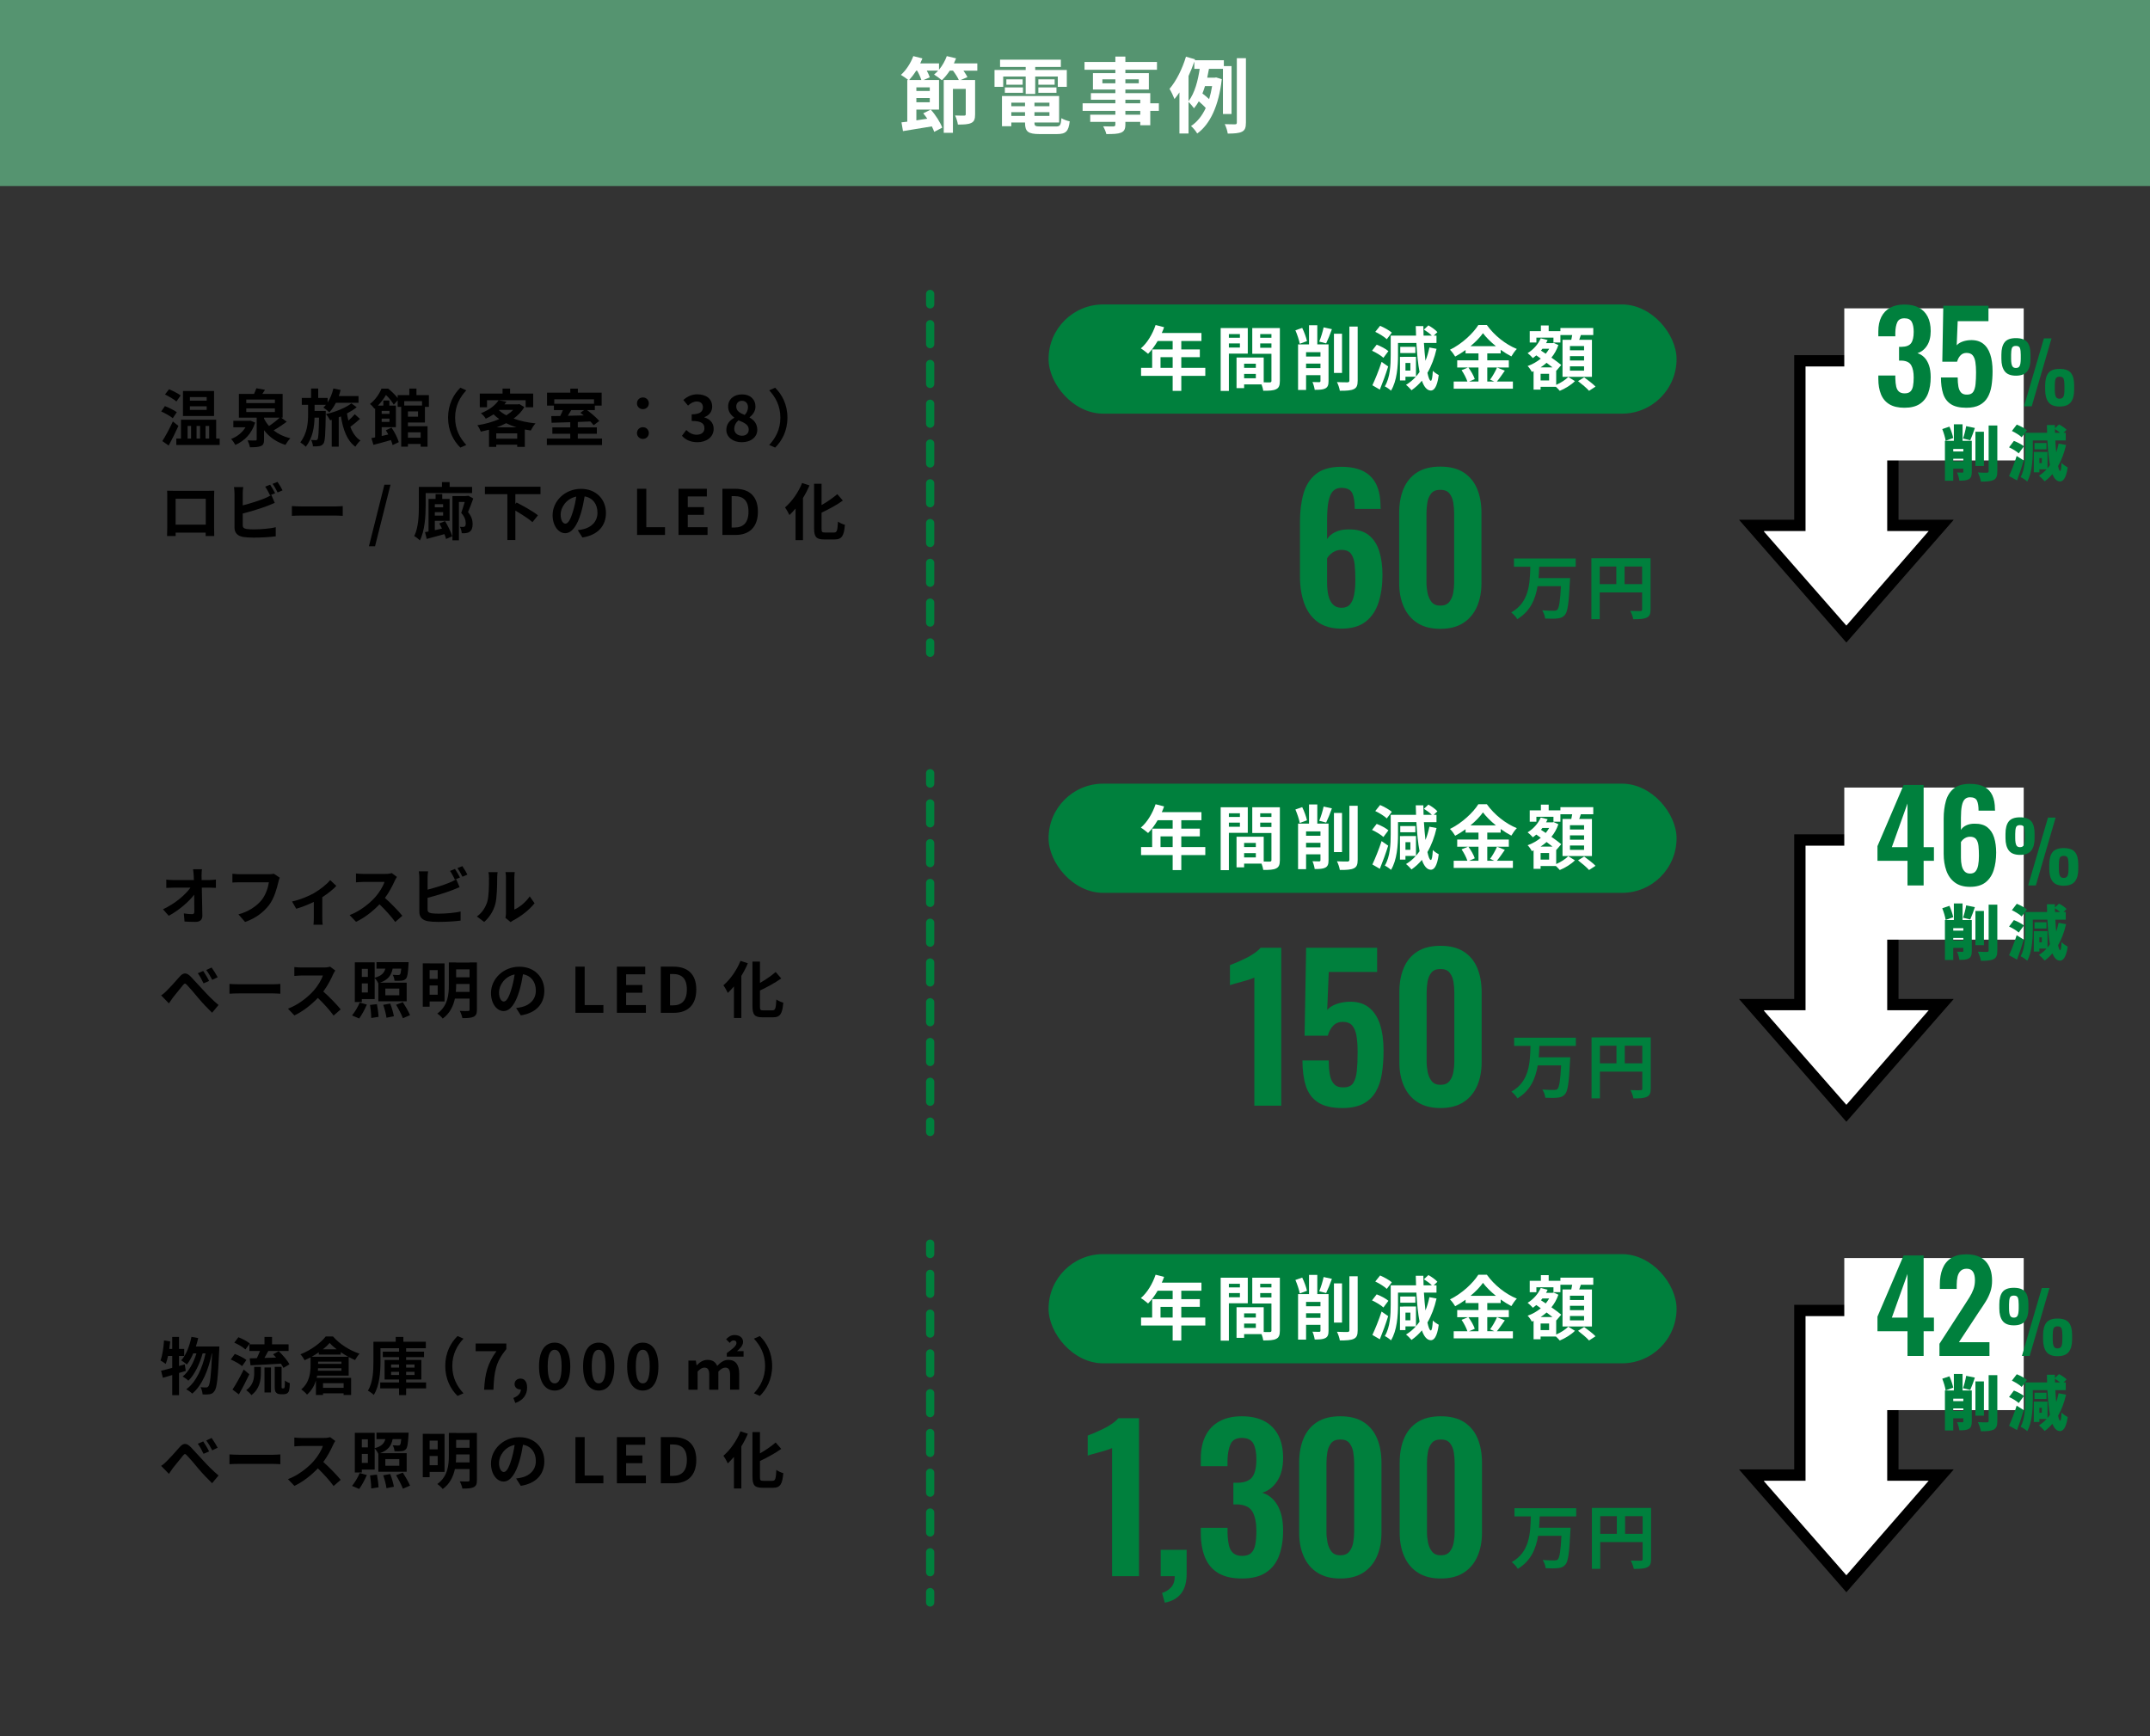 <?xml version="1.0" encoding="UTF-8"?><svg id="_レイヤー_2" xmlns="http://www.w3.org/2000/svg" viewBox="0 0 520 420"><rect x="0" y="0" width="520" height="420" fill="#333333" stroke="none"/><defs><style>.cls-1,.cls-2,.cls-3{fill:none;}.cls-1,.cls-4,.cls-5,.cls-6,.cls-7{stroke-width:0px;}.cls-2{stroke-dasharray:0 0 4.811 4.811;}.cls-2,.cls-3{stroke:#00803d;stroke-linecap:round;stroke-miterlimit:10;stroke-width:2px;}.cls-5{fill:#559470;}.cls-6{fill:#fff;}.cls-7{fill:#00803d;}</style></defs><g id="OBJECT"><rect class="cls-1" x="0" width="520" height="420"/><rect class="cls-5" width="520" height="45"/><path class="cls-6" d="M236.378,17.091h-3.36c.399.561.76,1.12.96,1.58l-1.641.681h3.501v8.321c0,1.101-.2,1.741-.96,2.081-.721.34-1.761.38-3.201.38-.08-.64-.38-1.601-.68-2.2.88.039,1.9.039,2.181.039.3-.02.399-.079.399-.34v-6.121h-3.101v10.622h-2.221v-12.782h3.642c-.28-.641-.841-1.521-1.4-2.261h-.78c-.601.9-1.261,1.7-1.921,2.32-.42-.38-1.36-1.06-1.88-1.38.34-.28.68-.601.98-.94h-2.741c.32.58.58,1.16.721,1.62l-1.501.641h3.741v7.161h-5.481v2.601c.841-.12,1.74-.26,2.641-.4-.32-.46-.64-.899-.98-1.3l1.82-.9c1.201,1.32,2.301,3.101,2.781,4.361l-1.94,1.021c-.141-.4-.34-.841-.58-1.32-2.501.42-5.062.82-6.981,1.14l-.36-2.12c.42-.04.9-.1,1.4-.16v-10.082h.24c-.48-.381-1.28-.961-1.78-1.24,1.24-1.101,2.38-2.841,3-4.541l2.201.561c-.16.399-.341.8-.521,1.199h4.541v1.521c.8-.96,1.46-2.12,1.88-3.28l2.241.54c-.16.42-.341.82-.521,1.22h5.661v1.761ZM222.835,19.352c-.2-.641-.58-1.521-1.02-2.261h-.221c-.54.86-1.14,1.641-1.7,2.261h2.94ZM224.876,21.132h-3.241v.88h3.241v-.88ZM224.876,24.733v-1.02h-3.241v1.02h3.241Z"/><path class="cls-6" d="M242.635,21.012h-2.1v-4.081h7.541v-.74h-6.201v-1.76h14.703v1.76h-6.201v.74h7.642v4.081h-2.181v-2.5h-5.461v4.221h-2.301v-4.221h-5.441v2.5ZM255.418,30.594c.98,0,1.16-.32,1.3-2,.5.319,1.4.64,2.001.76-.28,2.44-.92,3.08-3.121,3.08h-4.141c-2.801,0-3.541-.6-3.541-2.7v-.1h-3.32v.899h-2.261v-7.301h13.823v6.401h-5.962v.08c0,.76.2.88,1.461.88h3.761ZM243.035,21.153h4.381v1.3h-4.381v-1.3ZM247.336,19.192v1.301h-3.94v-1.301h3.94ZM244.596,24.833v.86h3.32v-.86h-3.32ZM247.916,28.034v-.9h-3.32v.9h3.32ZM253.817,24.833h-3.621v.86h3.621v-.86ZM253.817,28.034v-.9h-3.621v.9h3.621ZM255.078,19.192v1.301h-3.941v-1.301h3.941ZM251.137,21.153h4.381v1.3h-4.381v-1.3Z"/><path class="cls-6" d="M280.286,26.813h-2.08v3.481h-2.421v-.82h-3.601v.62c0,1.18-.28,1.66-1.061,2-.76.301-1.84.34-3.541.34-.12-.56-.479-1.38-.78-1.88.961.04,2.141.04,2.461.04.38-.02.5-.14.5-.5v-.62h-6.081v-1.721h6.081v-.94h-7.922v-1.82h7.922v-.859h-5.921v-1.601h5.921v-.88h-5.421v-3.961h5.421v-.82h-7.461v-1.881h7.461v-1.3h2.421v1.3h7.642v1.881h-7.642v.82h5.681v3.961h-5.681v.88h6.021v2.46h2.08v1.82ZM269.764,20.152v-.96h-3.141v.96h3.141ZM272.185,19.192v.96h3.24v-.96h-3.24ZM272.185,24.993h3.601v-.859h-3.601v.859ZM275.785,26.813h-3.601v.94h3.601v-.94Z"/><path class="cls-6" d="M295.781,27.574v-10.923h-3.381c-.12.701-.26,1.421-.42,2.141h1.78l.38-.06,1.36.42c-.72,6.441-2.841,10.923-5.941,13.143-.3-.54-1.04-1.44-1.5-1.8,1.48-.98,2.66-2.441,3.561-4.361-.42-.5-1.101-1.12-1.681-1.62-.34.6-.74,1.18-1.16,1.681-.3-.44-.9-1.141-1.32-1.541v7.642h-2.2v-9.942c-.38.58-.8,1.121-1.2,1.601-.2-.56-.82-1.88-1.2-2.46,1.62-1.881,3.101-4.842,3.98-7.782l2.2.641-.079.22h7.041v1.42h1.86v11.583h-2.08ZM287.459,24.473c1.521-1.961,2.301-5.081,2.701-7.822h-1.301v-1.76c-.4,1.16-.88,2.36-1.4,3.5v6.082ZM291.44,20.833c-.181.62-.4,1.22-.62,1.78.54.42,1.16.92,1.62,1.36.3-.961.54-2.021.72-3.141h-1.72ZM301.342,14.071v15.563c0,1.26-.239,1.88-.979,2.24-.721.36-1.841.44-3.421.44-.08-.641-.4-1.641-.721-2.281,1.081.041,2.121.041,2.48.041.32,0,.44-.101.44-.44v-15.563h2.2Z"/><path class="cls-4" d="M41.794,101.167c-.604-.498-1.855-1.207-2.807-1.63l.905-1.298c.936.362,2.219.996,2.867,1.479l-.966,1.449ZM43.152,103.039c-.709,1.569-1.555,3.29-2.354,4.738l-1.539-1.071c.739-1.146,1.751-3.018,2.551-4.754l1.343,1.087ZM42.67,97.123c-.589-.527-1.826-1.237-2.762-1.689l.966-1.268c.92.377,2.203,1.025,2.821,1.493l-1.025,1.464ZM53.128,106.087v1.554h-10.488v-1.554h1.132v-4.558h8.511v4.558h.846ZM51.77,100.625h-7.516v-6.037h7.516v6.037ZM45.371,106.087h.845v-3.049h-.845v3.049ZM49.988,96.051h-4.06v.876h4.06v-.876ZM49.988,98.285h-4.06v.876h4.06v-.876ZM47.544,103.039v3.049h.845v-3.049h-.845ZM49.717,103.039v3.049h.876v-3.049h-.876Z"/><path class="cls-4" d="M61.703,102.224c-.8,2.655-2.551,4.437-4.784,5.402-.211-.407-.679-1.102-1.026-1.449,1.449-.513,2.717-1.539,3.486-2.821h-2.942v-1.555h3.893l.242-.045,1.132.468ZM69.339,102.028c-.996.739-2.143,1.509-3.169,2.082,1.102.876,2.46,1.539,4.06,1.917-.408.377-.921,1.116-1.178,1.6-2.203-.68-3.923-1.887-5.191-3.562v2.264c0,.891-.166,1.328-.784,1.584-.619.257-1.464.287-2.626.287-.075-.498-.332-1.207-.573-1.675.755.045,1.63.045,1.871.03.257,0,.332-.061.332-.257v-5.267h-4.301v-5.734h3.652c.226-.468.438-.966.573-1.374l2.082.378c-.211.347-.422.694-.634.996h4.905v5.734h-.348l1.328.996ZM59.56,97.515h6.927v-.86h-6.927v.86ZM59.56,99.673h6.927v-.891h-6.927v.891ZM63.86,101.258c.317.648.725,1.252,1.208,1.796.89-.589,1.886-1.358,2.58-2.022h-3.788v.227Z"/><path class="cls-4" d="M78.787,100.096c-.075,4.874-.166,6.64-.543,7.183-.287.408-.604.559-1.012.634-.393.076-.966.076-1.539.061-.03-.468-.211-1.116-.453-1.539.483.03.906.045,1.132.045.196,0,.317-.045.438-.226.195-.302.286-1.63.347-5.222h-1.087c-.045,2.294-.438,4.89-2.112,7.047-.317-.361-.891-.784-1.328-1.071,1.675-2.173,1.887-4.708,1.887-6.7v-2.385h-1.524v-1.659h2.248v-2.279h1.721v2.279h2.279v1.086c.634-.95,1.102-2.143,1.388-3.365l1.751.348c-.121.498-.271.996-.438,1.479h4.769v1.63h-5.479c-.452.905-.996,1.69-1.584,2.309-.302-.316-1.026-.905-1.434-1.162.211-.195.422-.422.618-.664h-2.746v1.479h2.701v.694ZM87.057,101.333c-.724.664-1.584,1.373-2.324,1.916.544,1.449,1.328,2.611,2.445,3.32-.407.332-.951,1.011-1.223,1.494-2.022-1.464-2.958-4.074-3.501-7.334-.181.075-.347.15-.528.211v7.108h-1.69v-6.489l-.377.12c-.227-.452-.664-1.116-1.041-1.509,2.143-.438,4.844-1.539,6.172-2.596l1.283.936c-.619.514-1.449,1.026-2.354,1.509.091.589.211,1.178.347,1.721.559-.498,1.132-1.057,1.54-1.539l1.252,1.132Z"/><path class="cls-4" d="M98.665,102.208v.905h4.738v4.95h-1.66v-.664h-3.078v.649h-1.63v-9.629h-.86v-1.584l-.936,1.057c-.377-.664-1.146-1.66-1.887-2.34-.482.8-1.102,1.706-1.946,2.565h1.298v-1.237h1.464v1.237h1.584v5.222h-3.44v2.128c.514-.121,1.057-.241,1.6-.362-.196-.362-.393-.709-.588-1.026l1.373-.634c.739,1.087,1.479,2.535,1.75,3.517l-1.494.709c-.075-.347-.226-.77-.407-1.223-1.494.438-3.003.86-4.226,1.162l-.498-1.63c.272-.045.574-.105.906-.166v-7.062l-.151.136c-.241-.361-.755-.92-1.102-1.161,1.373-1.072,2.294-2.49,2.792-3.713h1.63c.8.649,1.72,1.524,2.278,2.279v-.71h2.822v-1.584h1.721v1.584h3.018v2.837h-.966v3.788h-4.104ZM92.312,99.402v.709h1.887v-.709h-1.887ZM94.198,102.058v-.785h-1.887v.785h1.887ZM97.774,97.033v1.071h4.301v-1.071h-4.301ZM101.109,99.522h-2.444v1.269h2.444v-1.269ZM98.665,104.578v1.313h3.078v-1.313h-3.078Z"/><path class="cls-4" d="M108.37,101.032c0-3.229,1.344-5.645,2.974-7.244l1.434.634c-1.51,1.63-2.701,3.713-2.701,6.61s1.191,4.979,2.701,6.609l-1.434.634c-1.63-1.6-2.974-4.014-2.974-7.243Z"/><path class="cls-4" d="M126.814,98.481c-.649,1.087-1.54,2.008-2.596,2.777,1.554.573,3.365.966,5.297,1.162-.378.422-.891,1.207-1.147,1.72-.482-.075-.966-.15-1.434-.241v4.21h-1.841v-.528h-5.07v.528h-1.751v-4.149c-.648.166-1.312.316-1.977.452-.166-.452-.528-1.162-.846-1.539,1.842-.287,3.683-.784,5.298-1.494-.498-.347-.951-.739-1.374-1.146-.558.377-1.191.725-1.886,1.057-.227-.423-.785-1.057-1.178-1.328,2.128-.83,3.531-1.992,4.286-3.14l1.887.362c-.151.212-.302.423-.468.634h3.274l.316-.075,1.208.739ZM127.131,96.821h-9.341v1.706h-1.751v-3.32h5.509v-1.207h1.825v1.207h5.584v3.32h-1.826v-1.706ZM125.094,106.118v-1.283h-5.07v1.283h5.07ZM124.897,103.371c-.875-.271-1.705-.604-2.475-.996-.725.377-1.494.709-2.279.996h4.754ZM120.672,99.236c.498.452,1.102.875,1.781,1.237.634-.393,1.192-.83,1.66-1.312h-3.351l-.091.075Z"/><path class="cls-4" d="M145.603,106.087v1.569h-13.34v-1.569h5.659v-1.162h-4.331v-1.54h4.331v-1.252c-1.69.061-3.26.105-4.513.136l-.075-1.615c.634-.015,1.373-.015,2.158-.029.241-.453.468-.951.648-1.419h-2.173v-1.087h-1.66v-3.139h5.629v-.966h1.826v.966h5.749v3.139h-1.645v1.087h-1.887c1.087.814,2.324,1.871,2.958,2.641l-1.373,1.012c-.196-.272-.468-.574-.785-.906-1.011.046-2.037.091-3.033.121v1.312h4.604v1.54h-4.604v1.162h5.855ZM134.059,96.595v1.086h9.612v-1.086h-9.612ZM138.163,99.206c-.271.468-.559.936-.83,1.373,1.223-.015,2.535-.045,3.848-.09-.286-.227-.558-.438-.814-.635l.905-.648h-3.108Z"/><path class="cls-4" d="M154.057,97.576c0-.83.634-1.434,1.434-1.434s1.434.604,1.434,1.434c0,.8-.634,1.403-1.434,1.403s-1.434-.604-1.434-1.403ZM154.057,104.774c0-.83.634-1.434,1.434-1.434s1.434.604,1.434,1.434c0,.8-.634,1.403-1.434,1.403s-1.434-.604-1.434-1.403Z"/><path class="cls-4" d="M164.94,105.423l1.041-1.403c.664.648,1.479,1.146,2.49,1.146,1.132,0,1.901-.559,1.901-1.555,0-1.102-.649-1.78-3.079-1.78v-1.6c2.053,0,2.717-.71,2.717-1.705,0-.876-.543-1.389-1.494-1.404-.8.016-1.448.393-2.112.996l-1.132-1.357c.966-.846,2.037-1.374,3.35-1.374,2.158,0,3.622,1.057,3.622,2.974,0,1.207-.679,2.082-1.871,2.55v.075c1.268.348,2.233,1.283,2.233,2.747,0,2.053-1.796,3.244-3.924,3.244-1.766,0-2.958-.664-3.742-1.554Z"/><path class="cls-4" d="M175.671,103.99c0-1.434.876-2.354,1.917-2.913v-.075c-.86-.619-1.479-1.464-1.479-2.656,0-1.796,1.419-2.942,3.365-2.942,1.978,0,3.245,1.192,3.245,2.973,0,1.102-.694,2.022-1.434,2.551v.075c1.026.559,1.871,1.464,1.871,2.988,0,1.689-1.494,2.987-3.758,2.987-2.128,0-3.728-1.237-3.728-2.987ZM181.089,103.914c0-1.162-1.026-1.645-2.475-2.233-.604.483-1.026,1.237-1.026,2.067,0,1.012.83,1.66,1.871,1.66.936,0,1.63-.528,1.63-1.494ZM180.908,98.511c0-.905-.544-1.555-1.479-1.555-.755,0-1.358.498-1.358,1.389,0,1.057.86,1.569,2.038,2.037.543-.573.8-1.207.8-1.871Z"/><path class="cls-4" d="M190.447,101.032c0,3.229-1.344,5.644-2.974,7.243l-1.434-.634c1.51-1.63,2.701-3.712,2.701-6.609s-1.191-4.98-2.701-6.61l1.434-.634c1.63,1.6,2.974,4.015,2.974,7.244Z"/><path class="cls-4" d="M51.784,127.566c0,.588.03,2.037.03,2.098h-2.082l.015-.815h-7.273l.015.815h-2.082c0-.076.045-1.389.045-2.113v-7.379c0-.423,0-1.042-.03-1.464.619.015,1.192.03,1.6.03h8.3c.378,0,.951,0,1.494-.03-.03.452-.03,1.011-.03,1.464v7.395ZM42.474,120.654v6.263h7.289v-6.263h-7.289Z"/><path class="cls-4" d="M58.709,127.022c0,.649.303.815.981.951.453.061,1.071.091,1.75.091,1.57,0,4.015-.196,5.252-.528v2.203c-1.418.211-3.712.316-5.372.316-.981,0-1.887-.06-2.535-.166-1.313-.241-2.067-.965-2.067-2.263v-8.225c0-.332-.046-1.103-.121-1.57h2.233c-.075.468-.121,1.147-.121,1.57v2.852c1.796-.452,3.939-1.132,5.282-1.69.543-.226,1.057-.468,1.645-.814l.815,1.901c-.589.241-1.268.528-1.766.725-1.539.589-4.015,1.358-5.977,1.856v2.791ZM65.319,119.824c-.302-.618-.77-1.509-1.177-2.098l1.191-.482c.378.543.921,1.509,1.208,2.067l-1.223.513ZM67.115,116.564c.407.559.966,1.524,1.223,2.053l-1.192.513c-.317-.634-.8-1.509-1.223-2.082l1.192-.483Z"/><path class="cls-4" d="M70.594,122.419c.543.046,1.645.091,2.43.091h8.104c.709,0,1.373-.061,1.766-.091v2.369c-.362-.015-1.132-.075-1.766-.075h-8.104c-.86,0-1.872.03-2.43.075v-2.369Z"/><path class="cls-4" d="M92.969,117.258h1.479l-3.742,14.895h-1.479l3.743-14.895Z"/><path class="cls-4" d="M102.95,122.359c0,2.399-.196,6.067-1.403,8.376-.272-.317-.981-.86-1.358-1.041,1.041-2.113,1.116-5.161,1.116-7.335v-4.572h5.584v-1.162h1.856v1.162h5.433v1.494h-11.228v3.078ZM107.644,126.056c.679,1.147,1.448,2.672,1.735,3.683l-1.494.648c-.075-.332-.227-.739-.393-1.177-1.509.423-3.048.845-4.286,1.162l-.407-1.645c.257-.046.544-.091.846-.151v-7.877h1.705v-1.162h1.614v1.162h1.781v5.297h-3.577v2.264c.559-.121,1.132-.257,1.736-.393-.212-.423-.438-.86-.649-1.237l1.389-.574ZM105.168,121.967v.754h2.008v-.754h-2.008ZM107.176,124.729v-.83h-2.008v.83h2.008ZM114.465,120.579c-.362,1.057-.83,2.278-1.269,3.305.906,1.087,1.103,2.037,1.117,2.837,0,.921-.211,1.555-.709,1.901-.242.182-.528.287-.86.332-.287.046-.68.061-1.071.03-.016-.438-.182-1.102-.453-1.539.302.03.543.03.739.03.166,0,.317-.03.438-.105.182-.121.242-.407.242-.8,0-.649-.196-1.524-1.087-2.49.287-.814.604-1.811.845-2.656h-1.403v9.281h-1.569v-10.699h3.245v-.03h.302l.271-.061,1.223.664Z"/><path class="cls-4" d="M124.645,119.552v2.354l.302-.348c1.615.846,4.015,2.158,5.161,3.109l-1.328,1.645c-.875-.784-2.61-1.901-4.135-2.792v7.123h-1.932v-11.092h-5.433v-1.811h13.446v1.811h-6.082Z"/><path class="cls-4" d="M139.733,128.245c.574-.061.996-.15,1.389-.241,1.901-.453,3.381-1.812,3.381-3.984,0-2.067-1.117-3.592-3.109-3.938-.211,1.268-.468,2.641-.89,4.044-.891,3.004-2.174,4.859-3.804,4.859-1.66,0-3.048-1.841-3.048-4.346,0-3.44,3.003-6.384,6.866-6.384,3.683,0,6.036,2.565,6.036,5.825,0,3.124-1.932,5.357-5.689,5.946l-1.132-1.781ZM138.572,123.733c.347-1.102.618-2.37.8-3.607-2.46.514-3.773,2.687-3.773,4.316,0,1.509.589,2.233,1.147,2.233.634,0,1.222-.936,1.826-2.942Z"/><path class="cls-4" d="M154.082,118.24h2.233v9.296h4.527v1.871h-6.761v-11.167Z"/><path class="cls-4" d="M164.108,118.24h6.852v1.855h-4.618v2.581h3.924v1.871h-3.924v2.988h4.784v1.871h-7.018v-11.167Z"/><path class="cls-4" d="M174.722,118.24h3.063c3.411,0,5.523,1.766,5.523,5.538s-2.112,5.629-5.402,5.629h-3.185v-11.167ZM177.649,127.611c2.083,0,3.381-1.116,3.381-3.833,0-2.731-1.298-3.758-3.381-3.758h-.694v7.591h.694Z"/><path class="cls-4" d="M195.777,117.424c-.423,1.026-.966,2.067-1.57,3.049v10.187h-1.795v-7.637c-.483.574-.981,1.102-1.479,1.569-.196-.438-.739-1.403-1.071-1.841,1.63-1.389,3.229-3.622,4.135-5.915l1.781.588ZM201.708,128.818c.739,0,.845-.498.966-2.641.438.317,1.191.664,1.675.77-.211,2.596-.694,3.547-2.475,3.547h-2.521c-1.917,0-2.46-.589-2.46-2.717v-10.76h1.812v5.161c1.418-.8,2.807-1.781,3.803-2.641l1.343,1.554c-1.494,1.071-3.38,2.083-5.146,2.928v3.788c0,.875.09,1.011.829,1.011h2.174Z"/><polygon class="cls-4" points="433.949 85.912 459.178 85.912 459.178 125.728 472.476 125.728 472.476 125.804 446.563 155.441 420.653 125.804 420.653 125.728 433.949 125.728 433.949 85.912"/><polygon class="cls-6" points="466.473 128.466 456.442 128.466 456.442 88.648 436.687 88.648 436.687 128.466 426.655 128.466 426.655 128.616 446.563 151.338 466.473 128.466"/><rect class="cls-6" x="446.061" y="74.593" width="43.396" height="36.792"/><path class="cls-7" d="M460.628,98.641c-1.521,0-2.747-.285-3.677-.855-.931-.57-1.606-1.381-2.026-2.432-.42-1.05-.63-2.275-.63-3.677v-.84h4.111v.72c.02.761.091,1.411.21,1.951.12.54.346.951.676,1.23.33.28.785.421,1.365.421.62,0,1.086-.15,1.396-.45.31-.301.52-.74.63-1.321.109-.58.165-1.271.165-2.07,0-1.241-.195-2.217-.585-2.927-.391-.71-1.146-1.096-2.267-1.155h-.69v-3.332h.631c1.1-.02,1.86-.315,2.281-.886.42-.57.63-1.485.63-2.746,0-1.021-.155-1.82-.465-2.401-.311-.58-.906-.87-1.786-.87-.86,0-1.437.32-1.726.961-.291.641-.446,1.471-.466,2.491v.9h-4.111v-1.171c0-1.381.244-2.556.735-3.526.489-.971,1.205-1.711,2.146-2.222.94-.51,2.081-.765,3.422-.765,1.381,0,2.541.25,3.481.75s1.655,1.226,2.146,2.176c.49.951.735,2.116.735,3.497,0,1.44-.301,2.621-.9,3.541-.601.921-1.371,1.521-2.312,1.802.641.2,1.2.545,1.681,1.035s.855,1.131,1.126,1.921c.27.791.405,1.746.405,2.866,0,1.461-.206,2.746-.615,3.856-.411,1.111-1.081,1.977-2.012,2.597-.93.62-2.166.931-3.706.931Z"/><path class="cls-7" d="M475.56,98.641c-1.621,0-2.877-.301-3.767-.9-.891-.601-1.506-1.451-1.846-2.552-.341-1.1-.511-2.391-.511-3.871h4.052c0,.82.055,1.545.165,2.176.11.63.33,1.121.66,1.471.331.351.815.516,1.456.495.7,0,1.195-.226,1.485-.676s.476-1.08.556-1.891.12-1.756.12-2.836c0-.94-.056-1.761-.165-2.462-.11-.7-.325-1.245-.646-1.636-.32-.39-.82-.585-1.501-.585-.58,0-1.061.195-1.44.585-.38.391-.66.906-.84,1.546h-3.572l.24-13.536h10.925v3.722h-7.443l-.24,5.853c.301-.36.735-.649,1.306-.87.57-.22,1.206-.35,1.906-.391,1.28-.06,2.321.211,3.121.811.801.601,1.391,1.471,1.771,2.611.38,1.141.57,2.502.57,4.082,0,1.281-.086,2.461-.256,3.542-.17,1.08-.485,2.016-.945,2.806-.46.791-1.105,1.406-1.936,1.847-.831.439-1.906.66-3.227.66Z"/><path class="cls-7" d="M487.564,90.878c-1.257,0-2.156-.352-2.697-1.055-.541-.702-.812-1.71-.812-3.021v-1.014c0-1.339.264-2.339.791-3.002.527-.662,1.434-.993,2.718-.993s2.193.321,2.728.963c.534.643.801,1.633.801,2.971v1.116c0,1.312-.271,2.312-.811,3.001-.541.689-1.447,1.034-2.718,1.034ZM487.564,89.013c.352,0,.608-.095.771-.284s.271-.456.324-.801c.055-.345.082-.733.082-1.166v-.954c0-.676-.062-1.199-.183-1.571-.122-.372-.453-.558-.994-.558-.527,0-.852.186-.974.558-.121.372-.183.896-.183,1.571v.974c0,.434.027.818.081,1.156.055.338.163.602.325.791s.412.284.75.284ZM489.531,98.281l4.807-16.427h1.846l-4.786,16.427h-1.866ZM498.131,98.341c-1.258,0-2.153-.352-2.688-1.055-.534-.702-.801-1.717-.801-3.042v-.993c0-1.339.26-2.343.78-3.012s1.423-1.004,2.708-1.004c1.298,0,2.21.324,2.737.974.527.648.791,1.643.791,2.981v1.095c0,1.325-.271,2.332-.812,3.021s-1.446,1.034-2.717,1.034ZM498.131,96.456c.351,0,.611-.095.78-.284.169-.188.277-.452.324-.791.048-.338.071-.723.071-1.155v-.974c0-.676-.061-1.2-.183-1.572-.122-.371-.453-.558-.993-.558-.527,0-.853.189-.974.568-.122.379-.183.899-.183,1.562v.974c0,.446.026.835.081,1.166.054.331.162.592.324.78.162.189.412.284.751.284Z"/><path class="cls-7" d="M470.574,106.623c-.102-.759-.467-1.956-.817-2.833l1.737-.584c.395.862.76,1.986.92,2.745l-1.84.672ZM476.897,114.128c0,.92-.146,1.476-.73,1.796-.569.321-1.285.351-2.277.351-.059-.569-.307-1.445-.556-1.971.468.029,1.081.029,1.271.029.19-.015.249-.059.249-.249v-.715h-2.439v2.935h-2.015v-9.667h2.161v-4.001h2.103v4.001h2.234v7.491ZM472.414,108.609v.599h2.439v-.599h-2.439ZM474.854,111.602v-.628h-2.439v.628h2.439ZM474.766,106.083c.307-.817.628-2.059.773-2.993l2.104.438c-.38,1.11-.774,2.234-1.11,2.979l-1.767-.424ZM479.833,112.727h-2.06v-8.28h2.06v8.28ZM483.074,102.928v11.069c0,1.183-.219,1.752-.891,2.103-.687.336-1.737.409-3.081.409-.088-.613-.424-1.606-.73-2.205.92.044,1.884.044,2.205.044.277,0,.395-.088.395-.365v-11.055h2.103Z"/><path class="cls-7" d="M488.248,109.675c-.467-.468-1.519-1.096-2.336-1.461l1.168-1.562c.818.307,1.884.848,2.424,1.314l-1.256,1.709ZM489.461,111.383c-.482,1.636-1.037,3.314-1.621,4.834l-1.928-1.052c.54-1.183,1.285-3.066,1.84-4.862l1.709,1.08ZM488.964,105.776c-.481-.481-1.533-1.124-2.365-1.519l1.183-1.548c.817.336,1.913.891,2.453,1.372l-1.271,1.694ZM499.697,107.645c-.453,1.928-1.081,3.636-1.928,5.097.16.759.336,1.197.496,1.197.176.015.292-.672.351-1.972.321.409,1.168.949,1.475,1.11-.394,2.833-1.241,3.388-1.854,3.388-.788-.015-1.372-.628-1.84-1.768-.555.657-1.183,1.241-1.869,1.738-.277-.351-.993-1.037-1.387-1.358.687-.423,1.3-.935,1.84-1.533h-1.738v.716h-1.343v-4.936h3.314v3.957c.204-.248.409-.496.584-.774-.292-1.577-.496-3.606-.613-5.957h-3.533v2.336c0,2.22-.19,5.534-1.344,7.594-.336-.321-1.153-.876-1.592-1.066,1.022-1.854,1.095-4.57,1.095-6.527v-4.19h5.301c-.015-.6-.028-1.228-.043-1.869h1.927l.015.773.979-.92c.643.321,1.446.861,1.84,1.285l-.744.73h.54v1.854h-2.526c.059,1.036.132,2.015.219,2.891.22-.672.409-1.387.57-2.132l1.811.336ZM494.966,108.697h-2.906v-1.519h2.906v1.519ZM493.842,110.829h-.6v1.197h.6v-1.197ZM497.024,104.696h1.227c-.364-.307-.817-.643-1.241-.906l.015.906Z"/><path class="cls-7" d="M324.412,152.073c-2.358,0-4.276-.55-5.754-1.65-1.479-1.101-2.556-2.602-3.231-4.505-.677-1.902-1.014-4.033-1.014-6.392v-13.396c0-2.484.282-4.725.849-6.722s1.572-3.577,3.019-4.741c1.446-1.163,3.475-1.745,6.085-1.745,2.232,0,4.049.37,5.448,1.108,1.398.739,2.429,1.816,3.09,3.231.66,1.415.99,3.16.99,5.235,0,.095.008.197.023.307.016.111.023.213.023.307h-6.273c0-1.698-.205-2.972-.613-3.82-.409-.849-1.289-1.273-2.642-1.273-.817,0-1.479.252-1.98.755-.504.503-.873,1.328-1.108,2.476-.236,1.148-.354,2.682-.354,4.6v4.575c.44-.723,1.109-1.297,2.005-1.722.896-.425,1.941-.637,3.137-.637,2.076-.031,3.71.425,4.906,1.368,1.194.943,2.052,2.248,2.57,3.915s.778,3.569.778,5.707c0,2.484-.314,4.71-.943,6.675-.63,1.966-1.667,3.514-3.113,4.646-1.446,1.133-3.412,1.698-5.896,1.698ZM324.46,147.026c.911,0,1.604-.283,2.075-.849.472-.566.802-1.352.99-2.358.189-1.007.283-2.186.283-3.538,0-1.384-.055-2.618-.165-3.703s-.4-1.949-.872-2.594c-.473-.645-1.259-.967-2.359-.967-.534,0-1.03.103-1.485.307-.456.204-.849.464-1.18.778-.33.314-.589.629-.778.943v5.99c0,1.069.103,2.06.307,2.972s.566,1.644,1.085,2.193c.52.551,1.219.825,2.1.825Z"/><path class="cls-7" d="M348.355,152.121c-2.232,0-4.08-.472-5.542-1.415s-2.563-2.248-3.302-3.915c-.739-1.667-1.108-3.585-1.108-5.755v-16.934c0-2.232.354-4.19,1.062-5.873.707-1.682,1.792-2.995,3.254-3.938,1.463-.943,3.342-1.415,5.637-1.415s4.175.472,5.637,1.415c1.463.943,2.548,2.257,3.255,3.938.708,1.683,1.062,3.641,1.062,5.873v16.934c0,2.17-.37,4.088-1.108,5.755-.739,1.667-1.84,2.972-3.302,3.915-1.463.943-3.311,1.415-5.543,1.415ZM348.355,146.507c.975,0,1.698-.299,2.17-.896.472-.597.786-1.32.943-2.17.157-.849.236-1.682.236-2.5v-16.745c0-.88-.071-1.752-.213-2.617-.141-.865-.447-1.596-.919-2.193s-1.211-.896-2.218-.896-1.745.299-2.217.896-.778,1.328-.92,2.193c-.141.865-.212,1.737-.212,2.617v16.745c0,.818.086,1.651.26,2.5.172.85.495,1.573.967,2.17.472.598,1.179.896,2.122.896Z"/><path class="cls-7" d="M372.267,137.094c-.034.9-.068,1.835-.152,2.752h7.625s-.017.646-.051.899c-.255,5.214-.544,7.27-1.206,8.017-.51.594-1.053.764-1.817.849-.662.085-1.834.068-2.955.018-.051-.578-.34-1.427-.713-1.987,1.172.102,2.326.102,2.836.102.356,0,.577-.033.798-.221.442-.425.714-2.089.9-5.723h-5.655c-.526,3.142-1.749,6.079-4.908,7.981-.306-.543-.934-1.239-1.46-1.63,4.364-2.446,4.5-6.963,4.619-11.057h-3.957v-1.986h14.928v1.986h-8.831Z"/><path class="cls-7" d="M399.206,147.42c0,1.104-.237,1.682-.951,1.987-.679.339-1.715.391-3.227.391-.102-.578-.441-1.495-.73-2.021.985.051,2.106.051,2.429.034.323,0,.441-.102.441-.391v-4.11h-10.257v6.471h-2.021v-14.741h14.316v12.381ZM386.911,141.306h4.008v-4.263h-4.008v4.263ZM397.168,141.306v-4.263h-4.245v4.263h4.245Z"/><rect class="cls-7" x="253.61" y="73.65" width="151.885" height="26.415" rx="13.207" ry="13.207"/><path class="cls-6" d="M291.518,90.924h-5.808v3.634h-2.089v-3.634h-7.643v-1.937h2.684v-4.449h4.959v-2.038h-3.635c-.696,1.206-1.512,2.293-2.31,3.091-.391-.34-1.257-1.019-1.749-1.308,1.528-1.291,2.836-3.465,3.566-5.655l2.055.526c-.153.476-.34.935-.561,1.393h9.596v1.953h-4.874v2.038h4.483v1.868h-4.483v2.581h5.808v1.937ZM283.621,88.988v-2.581h-2.938v2.581h2.938Z"/><path class="cls-6" d="M297.218,85.541v9.035h-1.986v-15.217h6.555v6.182h-4.568ZM297.218,80.819v.884h2.667v-.884h-2.667ZM299.885,84.08v-1.002h-2.667v1.002h2.667ZM309.548,92.147c0,1.087-.221,1.682-.9,2.004-.662.34-1.647.374-3.107.374-.051-.408-.238-1.02-.425-1.529h-4.212v.9h-1.834v-7.404h6.572v5.995c.646.033,1.24.017,1.461.017.306-.017.407-.102.407-.373v-6.539h-4.637v-6.232h6.675v12.788ZM300.903,87.986v1.002h2.836v-1.002h-2.836ZM303.739,91.501v-1.053h-2.836v1.053h2.836ZM304.793,80.819v.884h2.717v-.884h-2.717ZM307.51,84.131v-1.054h-2.717v1.054h2.717Z"/><path class="cls-6" d="M314.357,83.163c-.152-.866-.611-2.259-1.053-3.261l1.647-.577c.492,1.002.968,2.326,1.155,3.192l-1.75.646ZM321.321,92.181c0,.934-.17,1.46-.781,1.783-.578.306-1.376.34-2.564.34-.068-.544-.306-1.376-.544-1.886.662.034,1.393.034,1.631.034.221-.017.306-.085.306-.306v-1.393h-3.481v3.583h-1.937v-11.021h2.649v-4.637h2.004v4.637h2.718v8.865ZM315.887,85.201v1.053h3.481v-1.053h-3.481ZM319.368,89.056v-1.104h-3.481v1.104h3.481ZM319.063,82.636c.407-.951.849-2.395,1.069-3.447l2.004.441c-.441,1.24-.968,2.564-1.393,3.431l-1.681-.425ZM324.582,90.21h-1.953v-9.477h1.953v9.477ZM328.369,79.002v13.06c0,1.188-.238,1.732-.935,2.072-.696.339-1.834.407-3.379.391-.085-.578-.391-1.512-.697-2.089,1.104.051,2.191.051,2.548.051.323-.018.459-.119.459-.441v-13.043h2.004Z"/><path class="cls-6" d="M334.592,86.559c-.561-.543-1.783-1.273-2.751-1.715l1.121-1.461c.984.357,2.225,1.02,2.836,1.562l-1.206,1.613ZM335.747,88.648c-.578,1.852-1.325,3.906-2.021,5.604l-1.8-1.053c.646-1.376,1.562-3.601,2.225-5.655l1.597,1.104ZM335.407,82.059c-.578-.561-1.801-1.325-2.785-1.783l1.172-1.461c.951.408,2.207,1.104,2.836,1.647l-1.223,1.597ZM347.448,84.385c-.51,2.208-1.24,4.145-2.208,5.809.255,1.188.526,1.902.815,1.919.255.018.407-.832.492-2.411.34.391,1.121.866,1.427,1.035-.408,3.092-1.24,3.754-1.919,3.736-.917-.017-1.631-.865-2.157-2.377-.73.883-1.579,1.664-2.514,2.31-.255-.34-.917-1.002-1.324-1.308.899-.544,1.698-1.206,2.377-1.971h-2.513v.9h-1.325v-5.689h.781v-.017h3.091v4.772c.306-.34.595-.714.866-1.104-.373-1.885-.611-4.279-.764-7.03h-4.45v2.988c0,2.531-.237,6.216-1.698,8.56-.306-.306-1.069-.849-1.494-1.036,1.308-2.156,1.427-5.265,1.427-7.523v-4.755h6.131c-.018-.747-.052-1.528-.068-2.31h1.834c.018.781.034,1.545.051,2.31h2.005c-.476-.492-1.257-1.053-1.92-1.461l1.087-1.019c.765.425,1.732,1.104,2.174,1.63l-.883.85h.662v1.767h-3.04c.103,1.562.221,3.039.374,4.313.407-.985.713-2.055.951-3.21l1.732.322ZM342.319,85.405h-3.651v-1.495h3.651v1.495ZM341.113,87.799h-1.188v1.851h1.188v-1.851Z"/><path class="cls-6" d="M363.956,89.667c-.646.917-1.324,1.936-1.919,2.632h3.872v1.732h-14.316v-1.732h3.312c-.255-.781-.815-1.885-1.409-2.751l1.545-.646h-2.599v-1.732h5.146v-1.681h-3.125v-.815c-.798.577-1.647,1.121-2.514,1.579-.271-.476-.815-1.223-1.257-1.647,2.888-1.409,5.588-3.957,6.861-5.978h2.055c1.817,2.548,4.568,4.704,7.252,5.791-.51.51-.951,1.189-1.324,1.801-.85-.442-1.732-.985-2.582-1.597v.866h-3.243v1.681h5.214v1.732h-5.214v3.396h1.698l-1.02-.458c.595-.781,1.291-2.021,1.682-2.938l1.885.765ZM355.142,88.903c.646.866,1.291,2.004,1.546,2.803l-1.376.594h2.276v-3.396h-2.446ZM361.8,83.741c-1.257-1.02-2.378-2.123-3.125-3.143-.73,1.02-1.783,2.123-3.023,3.143h6.148Z"/><path class="cls-6" d="M376.382,93.098c1.121-.476,2.293-1.257,2.921-1.902l1.614,1.002c-.884.9-2.396,1.834-3.669,2.344-.221-.271-.595-.646-.934-.968h-3.702v.679h-1.699v-4.466c-.136.067-.288.136-.424.187-.204-.425-.663-1.104-1.02-1.427,1.138-.391,2.242-1.019,3.193-1.8-.374-.272-.748-.526-1.087-.781-.272.237-.544.458-.832.662-.272-.322-.9-.935-1.274-1.206,1.359-.815,2.548-2.123,3.176-3.583l1.665.425c-.119.254-.238.509-.374.747h1.528l.306-.068,1.138.526c-.391,1.155-.968,2.174-1.681,3.04.934.662,1.8,1.291,2.377,1.783l-1.172,1.376-.051-.051v3.481ZM371.593,82.857h-1.613v-2.751h2.7v-1.376h1.885v1.376h2.837v-.765h7.947v1.716h-3.006c-.136.391-.271.781-.391,1.138h3.074v8.967h-7.116v-8.967h2.123c.085-.374.153-.765.221-1.138h-2.853v1.8h-1.682v-1.188h-4.127v1.188ZM375.482,88.87c-.425-.34-.918-.73-1.427-1.104-.459.407-.935.781-1.443,1.104h2.87ZM374.667,90.431h-2.055v1.597h2.055v-1.597ZM373.054,84.369c-.119.153-.238.289-.357.441l1.155.765c.306-.391.595-.781.832-1.206h-1.63ZM383.124,83.707h-3.413v1.036h3.413v-1.036ZM383.124,86.152h-3.413v1.053h3.413v-1.053ZM383.124,88.615h-3.413v1.053h3.413v-1.053ZM383.142,91.281c.899.646,2.123,1.579,2.751,2.242l-1.562,1.019c-.561-.646-1.749-1.647-2.666-2.344l1.478-.917Z"/><line class="cls-3" x1="224.969" y1="71.118" x2="224.969" y2="73.618"/><line class="cls-2" x1="224.969" y1="78.429" x2="224.969" y2="153.004"/><line class="cls-3" x1="224.969" y1="155.409" x2="224.969" y2="157.909"/><path class="cls-4" d="M44.932,331.634c-.544.15-1.072.332-1.63.498v5.372h-1.646v-4.874c-.814.241-1.569.482-2.264.663l-.438-1.705c.755-.166,1.675-.407,2.701-.694v-2.882h-1.011c-.166.739-.348,1.389-.559,1.932-.271-.227-.936-.634-1.268-.83.468-1.192.725-3.078.86-4.859l1.494.257c-.061.604-.136,1.192-.227,1.796h.709v-2.897h1.646v2.897h1.252v1.705h-1.252v2.43l1.388-.393.242,1.585ZM53.05,325.733s-.015.604-.03.815c-.286,6.73-.558,9.19-1.132,9.945-.347.513-.679.679-1.177.784-.423.075-1.057.075-1.705.045-.045-.513-.227-1.252-.498-1.75.559.061,1.057.061,1.343.061.227,0,.378-.061.559-.287.377-.482.649-2.535.891-7.953h-.075c-.74,3.803-2.294,7.727-4.724,9.734-.348-.348-.966-.785-1.464-1.042,2.414-1.735,3.924-5.161,4.678-8.692h-.709c-.664,2.46-1.932,5.161-3.456,6.61-.332-.348-.905-.755-1.373-1.012,1.494-1.177,2.671-3.41,3.335-5.599h-.77c-.438,1.042-.966,1.978-1.555,2.701-.286-.286-.996-.784-1.358-1.011,1.192-1.312,2.022-3.471,2.476-5.689l1.63.302c-.151.694-.348,1.373-.559,2.037h5.674Z"/><path class="cls-4" d="M58.555,330.472c-.574-.514-1.796-1.192-2.747-1.6l.981-1.344c.936.348,2.188.951,2.807,1.464l-1.041,1.479ZM60.305,332.449c-.77,1.615-1.66,3.365-2.535,4.859l-1.539-1.162c.77-1.162,1.856-3.063,2.716-4.844l1.358,1.146ZM59.354,326.443c-.544-.528-1.735-1.237-2.687-1.646l.996-1.312c.936.362,2.143,1.011,2.762,1.509l-1.071,1.449ZM61.482,330.668h1.614v1.479c0,1.69-.257,3.818-2.294,5.342-.257-.377-.845-.92-1.252-1.191,1.735-1.223,1.932-2.897,1.932-4.195v-1.434ZM63.972,325.206v-1.796h1.826v1.796h3.999v1.6h-4.904c-.302.573-.634,1.162-.936,1.689.905-.015,1.856-.06,2.822-.09-.242-.272-.483-.544-.725-.785l1.358-.77c.98.951,2.127,2.264,2.596,3.199l-1.464.845c-.136-.302-.348-.648-.604-1.011-2.641.166-5.387.302-7.349.393l-.196-1.675,1.721-.046c.271-.543.543-1.177.77-1.75h-2.565v-1.6h3.651ZM63.972,330.804h1.569v6.051h-1.569v-6.051ZM68.545,335.859c.075,0,.15-.015.195-.06.046-.046.091-.166.121-.393s.045-.77.045-1.449c.303.257.8.514,1.192.649-.015.694-.09,1.479-.181,1.796-.105.316-.271.528-.498.664-.211.15-.543.211-.815.211h-.77c-.377,0-.784-.121-1.026-.377-.256-.242-.361-.573-.361-1.585v-4.663h1.659v4.693c0,.227,0,.377.03.423.016.061.076.09.151.09h.257Z"/><path class="cls-4" d="M76.712,332.766c-.03.181-.076.361-.121.543h8.33v4.15h-1.811v-.408h-4.98v.408h-1.72v-3.486c-.393,1.252-1.072,2.46-2.158,3.396-.271-.362-1.012-1.026-1.389-1.268,2.022-1.676,2.249-4.09,2.249-5.855v-1.887c-.468.242-.951.483-1.434.694-.212-.423-.664-1.071-1.012-1.434,2.505-.98,4.92-2.762,6.112-4.316h1.766c1.645,1.902,4.074,3.396,6.413,4.166-.407.422-.784,1.025-1.086,1.539-.498-.212-1.026-.468-1.539-.739v4.497h-7.621ZM77.104,327.137c-.543.377-1.132.739-1.72,1.071h8.843c-.618-.332-1.222-.71-1.811-1.102v.573h-5.312v-.543ZM82.582,331.588v-.604h-5.659c-.015.196-.03.393-.045.604h5.704ZM76.938,329.928h5.645v-.543h-5.645v.543ZM81.435,326.413c-.663-.514-1.252-1.026-1.705-1.539-.438.513-.996,1.025-1.645,1.539h3.35ZM78.13,334.607v1.116h4.98v-1.116h-4.98Z"/><path class="cls-4" d="M103.053,335.859h-4.829v1.63h-1.705v-1.63h-4.558v-1.434h4.558v-.709h-3.501v-4.724h3.501v-.679h-3.938v-1.343h3.938v-.83h-4.497v3.305c0,2.385-.227,5.855-1.63,7.998-.287-.316-1.026-.845-1.419-1.026,1.238-1.962,1.344-4.829,1.344-6.972v-4.874h5.388v-1.162h1.855v1.162h5.433v1.569h-4.769v.83h4.331v1.343h-4.331v.679h3.683v4.724h-3.683v.709h4.829v1.434ZM94.587,330.834h1.932v-.755h-1.932v.755ZM96.519,332.615v-.755h-1.932v.755h1.932ZM98.224,330.08v.755h2.037v-.755h-2.037ZM100.261,331.86h-2.037v.755h2.037v-.755Z"/><path class="cls-4" d="M107.688,330.442c0-3.229,1.344-5.645,2.974-7.244l1.434.634c-1.51,1.63-2.701,3.713-2.701,6.61s1.191,4.979,2.701,6.609l-1.434.634c-1.63-1.6-2.974-4.014-2.974-7.243Z"/><path class="cls-4" d="M120.065,326.865h-5.025v-1.855h7.425v1.343c-2.596,3.169-2.943,5.448-3.124,9.824h-2.249c.196-3.878.846-6.354,2.974-9.312Z"/><path class="cls-4" d="M124.166,338.183c1.162-.438,1.811-1.192,1.811-2.067h-.136c-.724,0-1.388-.468-1.388-1.312,0-.8.648-1.313,1.434-1.313,1.025,0,1.6.815,1.6,2.188,0,1.766-1.042,3.108-2.853,3.713l-.468-1.208Z"/><path class="cls-4" d="M130.368,330.547c0-3.863,1.509-5.75,3.788-5.75,2.264,0,3.772,1.901,3.772,5.75s-1.509,5.84-3.772,5.84c-2.279,0-3.788-1.991-3.788-5.84ZM135.831,330.547c0-3.124-.725-4.029-1.675-4.029-.966,0-1.69.905-1.69,4.029s.725,4.104,1.69,4.104c.95,0,1.675-.966,1.675-4.104Z"/><path class="cls-4" d="M141.026,330.547c0-3.863,1.509-5.75,3.788-5.75,2.264,0,3.772,1.901,3.772,5.75s-1.509,5.84-3.772,5.84c-2.279,0-3.788-1.991-3.788-5.84ZM146.489,330.547c0-3.124-.725-4.029-1.675-4.029-.966,0-1.69.905-1.69,4.029s.725,4.104,1.69,4.104c.95,0,1.675-.966,1.675-4.104Z"/><path class="cls-4" d="M151.684,330.547c0-3.863,1.509-5.75,3.788-5.75,2.264,0,3.772,1.901,3.772,5.75s-1.509,5.84-3.772,5.84c-2.279,0-3.788-1.991-3.788-5.84ZM157.146,330.547c0-3.124-.725-4.029-1.675-4.029-.966,0-1.69.905-1.69,4.029s.725,4.104,1.69,4.104c.95,0,1.675-.966,1.675-4.104Z"/><path class="cls-4" d="M166.499,329.144h1.796l.181,1.116h.061c.694-.709,1.494-1.298,2.581-1.298,1.222,0,1.946.514,2.339,1.464.8-.83,1.6-1.464,2.687-1.464,1.811,0,2.641,1.238,2.641,3.365v3.849h-2.203v-3.546c0-1.328-.393-1.796-1.192-1.796-.498,0-1.026.316-1.645.95v4.392h-2.204v-3.546c0-1.328-.361-1.796-1.191-1.796-.498,0-1.026.316-1.63.95v4.392h-2.219v-7.032ZM175.78,327.318c1.252-.921,2.339-1.69,2.339-2.414,0-.438-.227-.649-.725-.649-.286,0-.604.196-.905.604l-.875-.891c.634-.634,1.207-1.011,2.037-1.011,1.312,0,2.067.694,2.067,1.66,0,.905-.814,1.675-1.464,2.233h1.585v1.328h-4.06v-.86Z"/><path class="cls-4" d="M186.754,330.442c0,3.229-1.344,5.644-2.974,7.243l-1.434-.634c1.51-1.63,2.701-3.712,2.701-6.609s-1.191-4.98-2.701-6.61l1.434-.634c1.63,1.6,2.974,4.015,2.974,7.244Z"/><path class="cls-4" d="M40.283,353.52c.709-.709,2.098-2.203,3.078-3.351.921-1.102,1.721-1.207,2.822-.06.815.859,1.978,2.143,2.928,3.169.86.95,2.309,2.475,3.742,3.651l-1.554,1.872c-.966-.937-2.339-2.354-3.305-3.517-.921-1.132-2.068-2.46-2.762-3.185-.468-.482-.544-.468-.996.046-.589.709-1.781,2.173-2.415,2.987-.347.468-.709,1.012-.966,1.404l-1.886-1.932c.452-.272.845-.634,1.312-1.087ZM50.575,351.105l-1.343.589c-.453-.95-.83-1.675-1.389-2.444l1.312-.559c.423.634,1.087,1.721,1.419,2.414ZM52.643,350.215l-1.312.634c-.483-.951-.891-1.63-1.449-2.385l1.298-.604c.438.619,1.117,1.675,1.464,2.354Z"/><path class="cls-4" d="M55.501,351.83c.543.046,1.645.091,2.43.091h8.104c.709,0,1.373-.061,1.766-.091v2.369c-.362-.015-1.132-.075-1.766-.075h-8.104c-.86,0-1.872.03-2.43.075v-2.369Z"/><path class="cls-4" d="M81.09,348.585c-.121.166-.393.634-.528.936-.513,1.177-1.358,2.792-2.369,4.149,1.494,1.298,3.32,3.229,4.21,4.316l-1.72,1.494c-.981-1.358-2.385-2.897-3.804-4.271-1.6,1.689-3.606,3.26-5.674,4.24l-1.555-1.63c2.43-.905,4.77-2.746,6.188-4.331.996-1.132,1.917-2.626,2.249-3.697h-5.116c-.634,0-1.464.091-1.78.105v-2.143c.407.061,1.328.105,1.78.105h5.327c.649,0,1.253-.091,1.555-.196l1.237.921Z"/><path class="cls-4" d="M85.141,359.451c.618-.739,1.389-1.977,1.856-3.108l1.735.482c-.498,1.147-1.223,2.49-1.856,3.365l-1.735-.739ZM87.51,356.207h-1.69v-9.599h4.799v3.728c1.706-.468,2.31-1.191,2.581-2.203h-2.144v-1.569h7.772s-.016.393-.03.604c-.121,2.053-.257,3.003-.604,3.381-.287.316-.634.438-1.041.482-.378.046-1.057.061-1.736.03-.029-.452-.195-1.041-.438-1.434.574.045,1.071.061,1.313.061.211,0,.332-.03.452-.151.136-.136.227-.543.302-1.403h-2.082c-.317,1.569-1.041,2.687-3.063,3.396h6.459v4.497h-6.852v-4.376l-.03.015c-.15-.377-.513-.92-.86-1.252v5.085h-3.108v.71ZM87.51,348.178v1.961h1.464v-1.961h-1.464ZM88.974,353.897v-2.188h-1.464v2.188h1.464ZM91.162,356.719c.196.98.377,2.278.392,3.078l-1.766.272c0-.785-.12-2.113-.286-3.154l1.66-.196ZM94.376,356.583c.377.95.755,2.233.891,3.063l-1.796.362c-.091-.785-.438-2.113-.785-3.124l1.69-.302ZM93.199,354.577h3.38v-1.615h-3.38v1.615ZM97.425,356.237c.618.966,1.403,2.293,1.75,3.153l-1.735.739c-.302-.845-1.026-2.233-1.645-3.259l1.63-.634Z"/><path class="cls-4" d="M103.912,356.071v1.268h-1.66v-10.488h1.66v.015h3.606v9.206h-3.606ZM103.912,348.495v2.113h1.946v-2.113h-1.946ZM105.858,354.441v-2.233h-1.946v2.233h1.946ZM115.351,346.638v11.409c0,.95-.195,1.434-.8,1.721-.588.286-1.448.332-2.716.332-.091-.498-.377-1.298-.634-1.751.814.045,1.735.045,2.007.03.271,0,.362-.091.362-.362v-2.641h-3.546c-.393,1.811-1.223,3.592-2.943,4.829-.257-.348-.936-.966-1.312-1.208,2.565-1.841,2.792-4.633,2.792-6.927v-5.433h1.766v.016h3.244v-.016h1.78ZM113.57,353.761v-1.916h-3.244v.241c0,.528-.016,1.087-.076,1.675h3.32ZM110.326,348.314v1.916h3.244v-1.916h-3.244Z"/><path class="cls-4" d="M124.829,357.655c.574-.061.996-.15,1.389-.241,1.901-.453,3.381-1.812,3.381-3.984,0-2.067-1.117-3.592-3.109-3.938-.211,1.268-.468,2.641-.89,4.044-.891,3.004-2.174,4.859-3.804,4.859-1.66,0-3.048-1.841-3.048-4.346,0-3.44,3.003-6.384,6.866-6.384,3.683,0,6.036,2.565,6.036,5.825,0,3.124-1.932,5.357-5.689,5.946l-1.132-1.781ZM123.668,353.143c.347-1.102.618-2.37.8-3.607-2.46.514-3.773,2.687-3.773,4.316,0,1.509.589,2.233,1.147,2.233.634,0,1.222-.936,1.826-2.942Z"/><path class="cls-4" d="M139.178,347.65h2.233v9.296h4.527v1.871h-6.761v-11.167Z"/><path class="cls-4" d="M149.204,347.65h6.852v1.855h-4.618v2.581h3.924v1.871h-3.924v2.988h4.784v1.871h-7.018v-11.167Z"/><path class="cls-4" d="M159.817,347.65h3.063c3.411,0,5.523,1.766,5.523,5.538s-2.112,5.629-5.402,5.629h-3.185v-11.167ZM162.745,357.021c2.083,0,3.381-1.116,3.381-3.833,0-2.731-1.298-3.758-3.381-3.758h-.694v7.591h.694Z"/><path class="cls-4" d="M180.873,346.834c-.423,1.026-.966,2.067-1.57,3.049v10.187h-1.795v-7.637c-.483.574-.981,1.102-1.479,1.569-.196-.438-.739-1.403-1.071-1.841,1.63-1.389,3.229-3.622,4.135-5.915l1.781.588ZM186.804,358.228c.739,0,.845-.498.966-2.641.438.317,1.191.664,1.675.77-.211,2.596-.694,3.547-2.475,3.547h-2.521c-1.917,0-2.46-.589-2.46-2.717v-10.76h1.812v5.161c1.418-.8,2.807-1.781,3.803-2.641l1.343,1.554c-1.494,1.071-3.38,2.083-5.146,2.928v3.788c0,.875.09,1.011.829,1.011h2.174Z"/><polygon class="cls-4" points="433.949 315.645 459.178 315.645 459.178 355.461 472.476 355.461 472.476 355.537 446.563 385.174 420.653 355.537 420.653 355.461 433.949 355.461 433.949 315.645"/><polygon class="cls-6" points="466.473 358.199 456.442 358.199 456.442 318.38 436.687 318.38 436.687 358.199 426.655 358.199 426.655 358.349 446.563 381.071 466.473 358.199"/><rect class="cls-6" x="446.061" y="304.326" width="43.396" height="36.792"/><path class="cls-7" d="M461.348,328.013v-5.973h-7.263v-3.542l6.333-14.797h4.832v15.037h2.491v3.302h-2.491v5.973h-3.902ZM457.566,318.739h3.781v-10.565l-3.781,10.565Z"/><path class="cls-7" d="M469.076,328.013v-2.941l6.003-9.274c.44-.68.855-1.33,1.246-1.951.39-.62.71-1.265.96-1.936.25-.67.375-1.405.375-2.206,0-.9-.16-1.591-.48-2.071-.319-.48-.82-.721-1.5-.721-.641,0-1.141.181-1.501.541s-.605.83-.735,1.41c-.13.581-.195,1.221-.195,1.921v1.021h-4.082v-1.08c0-1.44.215-2.706.646-3.797.43-1.091,1.115-1.946,2.056-2.566s2.171-.931,3.692-.931c2.081,0,3.642.561,4.682,1.681,1.041,1.121,1.562,2.682,1.562,4.683,0,1.001-.141,1.906-.421,2.717-.28.81-.65,1.586-1.11,2.325-.46.741-.96,1.501-1.501,2.281l-4.982,7.563h7.384v3.332h-12.096Z"/><path class="cls-7" d="M487.063,320.611c-1.257,0-2.156-.352-2.697-1.055-.541-.702-.812-1.71-.812-3.021v-1.014c0-1.339.264-2.339.791-3.002.527-.662,1.434-.993,2.718-.993s2.193.321,2.728.963c.534.643.801,1.633.801,2.971v1.116c0,1.312-.271,2.312-.811,3.001-.541.689-1.447,1.034-2.718,1.034ZM487.063,318.746c.352,0,.608-.095.771-.284s.271-.456.324-.801c.055-.345.082-.733.082-1.166v-.954c0-.676-.062-1.199-.183-1.571-.122-.372-.453-.558-.994-.558-.527,0-.852.186-.974.558-.121.372-.183.896-.183,1.571v.974c0,.434.027.818.081,1.156.055.338.163.602.325.791s.412.284.75.284ZM489.03,328.013l4.807-16.427h1.846l-4.786,16.427h-1.866ZM497.63,328.074c-1.258,0-2.153-.352-2.688-1.055-.534-.702-.801-1.717-.801-3.042v-.993c0-1.339.26-2.343.78-3.012s1.423-1.004,2.708-1.004c1.298,0,2.21.324,2.737.974.527.648.791,1.643.791,2.981v1.095c0,1.325-.271,2.332-.812,3.021s-1.446,1.034-2.717,1.034ZM497.63,326.188c.351,0,.611-.095.78-.284.169-.188.277-.452.324-.791.048-.338.071-.723.071-1.155v-.974c0-.676-.061-1.2-.183-1.572-.122-.371-.453-.558-.993-.558-.527,0-.853.189-.974.568-.122.379-.183.899-.183,1.562v.974c0,.446.026.835.081,1.166.054.331.162.592.324.78.162.189.412.284.751.284Z"/><path class="cls-7" d="M470.574,336.355c-.102-.759-.467-1.956-.817-2.833l1.737-.584c.395.862.76,1.986.92,2.745l-1.84.672ZM476.897,343.861c0,.92-.146,1.476-.73,1.796-.569.321-1.285.351-2.277.351-.059-.569-.307-1.445-.556-1.971.468.029,1.081.029,1.271.029.19-.015.249-.059.249-.249v-.715h-2.439v2.935h-2.015v-9.667h2.161v-4.001h2.103v4.001h2.234v7.491ZM472.414,338.341v.599h2.439v-.599h-2.439ZM474.854,341.334v-.628h-2.439v.628h2.439ZM474.766,335.815c.307-.817.628-2.059.773-2.993l2.104.438c-.38,1.11-.774,2.234-1.11,2.979l-1.767-.424ZM479.833,342.459h-2.06v-8.28h2.06v8.28ZM483.074,332.661v11.069c0,1.183-.219,1.752-.891,2.103-.687.336-1.737.409-3.081.409-.088-.613-.424-1.606-.73-2.205.92.044,1.884.044,2.205.044.277,0,.395-.088.395-.365v-11.055h2.103Z"/><path class="cls-7" d="M488.248,339.408c-.467-.468-1.519-1.096-2.336-1.461l1.168-1.562c.818.307,1.884.848,2.424,1.314l-1.256,1.709ZM489.461,341.116c-.482,1.636-1.037,3.314-1.621,4.834l-1.928-1.052c.54-1.183,1.285-3.066,1.84-4.862l1.709,1.08ZM488.964,335.508c-.481-.481-1.533-1.124-2.365-1.519l1.183-1.548c.817.336,1.913.891,2.453,1.372l-1.271,1.694ZM499.697,337.377c-.453,1.928-1.081,3.636-1.928,5.097.16.759.336,1.197.496,1.197.176.015.292-.672.351-1.972.321.409,1.168.949,1.475,1.11-.394,2.833-1.241,3.388-1.854,3.388-.788-.015-1.372-.628-1.84-1.768-.555.657-1.183,1.241-1.869,1.738-.277-.351-.993-1.037-1.387-1.358.687-.423,1.3-.935,1.84-1.533h-1.738v.716h-1.343v-4.936h3.314v3.957c.204-.248.409-.496.584-.774-.292-1.577-.496-3.606-.613-5.957h-3.533v2.336c0,2.22-.19,5.534-1.344,7.594-.336-.321-1.153-.876-1.592-1.066,1.022-1.854,1.095-4.57,1.095-6.527v-4.19h5.301c-.015-.6-.028-1.228-.043-1.869h1.927l.015.773.979-.92c.643.321,1.446.861,1.84,1.285l-.744.73h.54v1.854h-2.526c.059,1.036.132,2.015.219,2.891.22-.672.409-1.387.57-2.132l1.811.336ZM494.966,338.429h-2.906v-1.519h2.906v1.519ZM493.842,340.561h-.6v1.197h.6v-1.197ZM497.024,334.428h1.227c-.364-.307-.817-.643-1.241-.906l.015.906Z"/><path class="cls-7" d="M268.97,381.287v-30.99c-.188.095-.559.236-1.108.425s-1.155.37-1.815.542c-.66.174-1.267.339-1.816.495-.551.158-.936.283-1.155.378v-4.858c.439-.157.99-.378,1.65-.66.661-.283,1.36-.605,2.1-.968.738-.36,1.431-.762,2.075-1.202s1.171-.896,1.58-1.368h5v38.207h-6.51Z"/><path class="cls-7" d="M281.72,387.702l-.66-2.358c.849-.252,1.572-.7,2.17-1.345.597-.645.896-1.549.896-2.712h-3.396v-6.368h6.273v5.802c0,2.013-.441,3.593-1.321,4.741-.881,1.147-2.201,1.894-3.962,2.24Z"/><path class="cls-7" d="M300.38,381.853c-2.39,0-4.315-.448-5.778-1.345-1.462-.896-2.523-2.17-3.184-3.82-.66-1.651-.99-3.577-.99-5.778v-1.321h6.462v1.133c.031,1.195.142,2.217.33,3.065.188.85.543,1.494,1.062,1.934.519.441,1.233.661,2.146.661.974,0,1.705-.236,2.193-.708.486-.472.817-1.163.99-2.075s.26-1.997.26-3.255c0-1.949-.307-3.482-.92-4.599s-1.801-1.722-3.562-1.816h-1.085v-5.235h.99c1.729-.031,2.925-.495,3.585-1.392.661-.896.991-2.335.991-4.316,0-1.604-.244-2.861-.731-3.773-.488-.911-1.423-1.368-2.807-1.368-1.353,0-2.257.504-2.712,1.51-.456,1.007-.7,2.312-.731,3.915v1.415h-6.462v-1.84c0-2.17.385-4.017,1.155-5.542s1.895-2.688,3.373-3.49c1.478-.802,3.27-1.203,5.377-1.203,2.17,0,3.993.394,5.472,1.179,1.478.787,2.602,1.927,3.373,3.42.77,1.494,1.155,3.326,1.155,5.495,0,2.265-.472,4.12-1.415,5.566s-2.154,2.39-3.632,2.83c1.006.314,1.887.857,2.642,1.627.754.771,1.344,1.777,1.769,3.02s.637,2.744.637,4.505c0,2.295-.323,4.315-.967,6.061-.646,1.745-1.698,3.106-3.16,4.08-1.463.975-3.404,1.463-5.826,1.463Z"/><path class="cls-7" d="M324.167,381.853c-2.232,0-4.08-.472-5.542-1.415s-2.563-2.248-3.302-3.915c-.739-1.667-1.108-3.585-1.108-5.755v-16.934c0-2.232.354-4.19,1.062-5.873.707-1.682,1.792-2.995,3.254-3.938,1.463-.943,3.342-1.415,5.637-1.415s4.175.472,5.637,1.415c1.463.943,2.548,2.257,3.255,3.938.708,1.683,1.062,3.641,1.062,5.873v16.934c0,2.17-.37,4.088-1.108,5.755-.739,1.667-1.84,2.972-3.302,3.915-1.463.943-3.311,1.415-5.543,1.415ZM324.167,376.24c.975,0,1.698-.299,2.17-.896.472-.597.786-1.32.943-2.17.157-.849.236-1.682.236-2.5v-16.745c0-.88-.071-1.752-.213-2.617-.141-.865-.447-1.596-.919-2.193s-1.211-.896-2.218-.896-1.745.299-2.217.896-.778,1.328-.92,2.193c-.141.865-.212,1.737-.212,2.617v16.745c0,.818.086,1.651.26,2.5.172.85.495,1.573.967,2.17.472.598,1.179.896,2.122.896Z"/><path class="cls-7" d="M348.478,381.853c-2.232,0-4.08-.472-5.542-1.415s-2.563-2.248-3.302-3.915c-.739-1.667-1.108-3.585-1.108-5.755v-16.934c0-2.232.354-4.19,1.062-5.873.707-1.682,1.792-2.995,3.254-3.938,1.463-.943,3.342-1.415,5.637-1.415s4.175.472,5.637,1.415c1.463.943,2.548,2.257,3.255,3.938.708,1.683,1.062,3.641,1.062,5.873v16.934c0,2.17-.37,4.088-1.108,5.755-.739,1.667-1.84,2.972-3.302,3.915-1.463.943-3.311,1.415-5.543,1.415ZM348.478,376.24c.975,0,1.698-.299,2.17-.896.472-.597.786-1.32.943-2.17.157-.849.236-1.682.236-2.5v-16.745c0-.88-.071-1.752-.213-2.617-.141-.865-.447-1.596-.919-2.193s-1.211-.896-2.218-.896-1.745.299-2.217.896-.778,1.328-.92,2.193c-.141.865-.212,1.737-.212,2.617v16.745c0,.818.086,1.651.26,2.5.172.85.495,1.573.967,2.17.472.598,1.179.896,2.122.896Z"/><path class="cls-7" d="M372.389,366.827c-.034.9-.067,1.835-.152,2.752h7.625s-.017.646-.051.899c-.255,5.214-.544,7.27-1.206,8.017-.51.594-1.053.764-1.817.849-.662.085-1.834.068-2.955.018-.051-.578-.34-1.427-.713-1.987,1.172.102,2.326.102,2.836.102.356,0,.577-.033.798-.221.442-.425.714-2.089.9-5.723h-5.655c-.526,3.142-1.749,6.079-4.908,7.981-.306-.543-.934-1.239-1.46-1.63,4.364-2.446,4.5-6.963,4.619-11.057h-3.957v-1.986h14.928v1.986h-8.831Z"/><path class="cls-7" d="M399.328,377.153c0,1.104-.237,1.682-.951,1.987-.679.339-1.715.391-3.227.391-.102-.578-.441-1.495-.73-2.021.985.051,2.106.051,2.429.034.323,0,.441-.102.441-.391v-4.11h-10.257v6.471h-2.021v-14.741h14.316v12.381ZM387.033,371.039h4.008v-4.263h-4.008v4.263ZM397.29,371.039v-4.263h-4.245v4.263h4.245Z"/><rect class="cls-7" x="253.61" y="303.383" width="151.885" height="26.415" rx="13.207" ry="13.207"/><path class="cls-6" d="M291.518,320.658h-5.808v3.634h-2.089v-3.634h-7.643v-1.937h2.684v-4.449h4.959v-2.038h-3.635c-.696,1.206-1.512,2.293-2.31,3.091-.391-.34-1.257-1.019-1.749-1.308,1.528-1.291,2.836-3.465,3.566-5.655l2.055.526c-.153.476-.34.935-.561,1.393h9.596v1.953h-4.874v2.038h4.483v1.868h-4.483v2.581h5.808v1.937ZM283.621,318.721v-2.581h-2.938v2.581h2.938Z"/><path class="cls-6" d="M297.218,315.274v9.035h-1.986v-15.217h6.555v6.182h-4.568ZM297.218,310.552v.884h2.667v-.884h-2.667ZM299.885,313.813v-1.002h-2.667v1.002h2.667ZM309.548,321.88c0,1.087-.221,1.682-.9,2.004-.662.34-1.647.374-3.107.374-.051-.408-.238-1.02-.425-1.529h-4.212v.9h-1.834v-7.404h6.572v5.995c.646.034,1.24.017,1.461.017.306-.017.407-.102.407-.373v-6.539h-4.637v-6.232h6.675v12.788ZM300.903,317.719v1.002h2.836v-1.002h-2.836ZM303.739,321.235v-1.053h-2.836v1.053h2.836ZM304.793,310.552v.884h2.717v-.884h-2.717ZM307.51,313.865v-1.054h-2.717v1.054h2.717Z"/><path class="cls-6" d="M314.357,312.896c-.152-.866-.611-2.259-1.053-3.261l1.647-.577c.492,1.002.968,2.327,1.155,3.192l-1.75.646ZM321.321,321.915c0,.934-.17,1.46-.781,1.783-.578.306-1.376.34-2.564.34-.068-.544-.306-1.376-.544-1.886.662.034,1.393.034,1.631.034.221-.017.306-.085.306-.306v-1.393h-3.481v3.583h-1.937v-11.021h2.649v-4.637h2.004v4.637h2.718v8.865ZM315.887,314.934v1.053h3.481v-1.053h-3.481ZM319.368,318.79v-1.104h-3.481v1.104h3.481ZM319.063,312.37c.407-.951.849-2.395,1.069-3.447l2.004.441c-.441,1.24-.968,2.564-1.393,3.431l-1.681-.425ZM324.582,319.944h-1.953v-9.477h1.953v9.477ZM328.369,308.736v13.06c0,1.188-.238,1.732-.935,2.072-.696.339-1.834.407-3.379.391-.085-.578-.391-1.512-.697-2.089,1.104.051,2.191.051,2.548.051.323-.018.459-.119.459-.441v-13.043h2.004Z"/><path class="cls-6" d="M334.592,316.292c-.561-.543-1.783-1.273-2.751-1.715l1.121-1.461c.984.357,2.225,1.02,2.836,1.562l-1.206,1.613ZM335.747,318.381c-.578,1.852-1.325,3.906-2.021,5.604l-1.8-1.053c.646-1.376,1.562-3.601,2.225-5.655l1.597,1.104ZM335.407,311.792c-.578-.561-1.801-1.325-2.785-1.783l1.172-1.461c.951.408,2.207,1.104,2.836,1.647l-1.223,1.597ZM347.448,314.119c-.51,2.208-1.24,4.145-2.208,5.809.255,1.188.526,1.902.815,1.919.255.018.407-.832.492-2.411.34.391,1.121.866,1.427,1.035-.408,3.092-1.24,3.754-1.919,3.736-.917-.017-1.631-.866-2.157-2.377-.73.883-1.579,1.664-2.514,2.31-.255-.34-.917-1.002-1.324-1.308.899-.544,1.698-1.206,2.377-1.971h-2.513v.9h-1.325v-5.689h.781v-.017h3.091v4.772c.306-.34.595-.714.866-1.104-.373-1.885-.611-4.279-.764-7.03h-4.45v2.988c0,2.531-.237,6.216-1.698,8.56-.306-.306-1.069-.849-1.494-1.036,1.308-2.156,1.427-5.265,1.427-7.523v-4.755h6.131c-.018-.747-.052-1.528-.068-2.31h1.834c.018.781.034,1.545.051,2.31h2.005c-.476-.492-1.257-1.053-1.92-1.461l1.087-1.019c.765.425,1.732,1.104,2.174,1.63l-.883.85h.662v1.767h-3.04c.103,1.562.221,3.04.374,4.313.407-.985.713-2.055.951-3.21l1.732.322ZM342.319,315.138h-3.651v-1.495h3.651v1.495ZM341.113,317.533h-1.188v1.851h1.188v-1.851Z"/><path class="cls-6" d="M363.956,319.401c-.646.917-1.324,1.936-1.919,2.632h3.872v1.732h-14.316v-1.732h3.312c-.255-.781-.815-1.885-1.409-2.751l1.545-.646h-2.599v-1.732h5.146v-1.681h-3.125v-.815c-.798.577-1.647,1.121-2.514,1.579-.271-.476-.815-1.223-1.257-1.647,2.888-1.409,5.588-3.957,6.861-5.978h2.055c1.817,2.548,4.568,4.704,7.252,5.791-.51.51-.951,1.189-1.324,1.801-.85-.442-1.732-.985-2.582-1.597v.866h-3.243v1.681h5.214v1.732h-5.214v3.396h1.698l-1.02-.458c.595-.781,1.291-2.021,1.682-2.938l1.885.765ZM355.142,318.636c.646.866,1.291,2.004,1.546,2.803l-1.376.594h2.276v-3.396h-2.446ZM361.8,313.474c-1.257-1.02-2.378-2.123-3.125-3.143-.73,1.02-1.783,2.123-3.023,3.143h6.148Z"/><path class="cls-6" d="M376.382,322.832c1.121-.476,2.293-1.257,2.921-1.902l1.614,1.002c-.884.9-2.396,1.834-3.669,2.344-.221-.271-.595-.646-.934-.968h-3.702v.679h-1.699v-4.466c-.136.067-.288.136-.424.187-.204-.425-.663-1.104-1.02-1.427,1.138-.391,2.242-1.019,3.193-1.8-.374-.272-.748-.526-1.087-.781-.272.237-.544.458-.832.662-.272-.322-.9-.935-1.274-1.206,1.359-.815,2.548-2.123,3.176-3.583l1.665.425c-.119.254-.238.509-.374.747h1.528l.306-.068,1.138.526c-.391,1.155-.968,2.174-1.681,3.04.934.662,1.8,1.291,2.377,1.783l-1.172,1.376-.051-.051v3.481ZM371.593,312.59h-1.613v-2.751h2.7v-1.376h1.885v1.376h2.837v-.765h7.947v1.716h-3.006c-.136.391-.271.781-.391,1.138h3.074v8.967h-7.116v-8.967h2.123c.085-.374.153-.765.221-1.138h-2.853v1.8h-1.682v-1.188h-4.127v1.188ZM375.482,318.603c-.425-.34-.918-.73-1.427-1.104-.459.408-.935.781-1.443,1.104h2.87ZM374.667,320.165h-2.055v1.597h2.055v-1.597ZM373.054,314.102c-.119.153-.238.289-.357.441l1.155.765c.306-.391.595-.781.832-1.206h-1.63ZM383.124,313.44h-3.413v1.036h3.413v-1.036ZM383.124,315.885h-3.413v1.053h3.413v-1.053ZM383.124,318.348h-3.413v1.053h3.413v-1.053ZM383.142,321.014c.899.646,2.123,1.579,2.751,2.242l-1.562,1.019c-.561-.646-1.749-1.647-2.666-2.344l1.478-.917Z"/><line class="cls-3" x1="224.969" y1="300.851" x2="224.969" y2="303.351"/><line class="cls-2" x1="224.969" y1="308.162" x2="224.969" y2="382.736"/><line class="cls-3" x1="224.969" y1="385.142" x2="224.969" y2="387.642"/><path class="cls-4" d="M50.65,212.888c.498,0,1.208-.06,1.569-.12v2.007c-.482-.015-1.056-.045-1.464-.045h-1.946c.045,2.203.105,4.724.136,6.761.016.966-.543,1.523-1.69,1.523-.92,0-1.766-.029-2.625-.09l-.166-1.962c.679.12,1.493.181,2.007.181.377,0,.528-.196.528-.634,0-1.011,0-2.52-.03-4.074-1.328,1.735-3.773,3.833-6.157,5.101l-1.389-1.569c2.943-1.389,5.433-3.517,6.641-5.236h-4.12c-.543,0-1.192.03-1.721.061v-2.008c.438.061,1.162.105,1.675.105h4.995c-.015-.392-.029-.754-.045-1.086-.03-.438-.075-.996-.15-1.524h2.143c-.061.468-.091,1.057-.091,1.524l.016,1.086h1.886Z"/><path class="cls-4" d="M67.661,212.315c-.136.302-.257.739-.332,1.057-.362,1.479-.966,3.863-2.233,5.538-1.268,1.676-3.215,3.229-5.825,4.12l-1.6-1.841c2.339-.604,4.376-1.947,5.599-3.456,1.011-1.253,1.569-3.019,1.766-4.301h-7.032c-.68,0-1.403.03-1.796.061v-2.128c.452.045,1.312.12,1.811.12h7.018c.302,0,.785-.015,1.192-.12l1.434.95Z"/><path class="cls-4" d="M81.349,214.307c-.709.785-2.022,1.841-3.396,2.731v5.025c0,.528.015,1.328.105,1.63h-2.233c.03-.302.075-1.102.075-1.63v-3.879c-1.328.635-2.987,1.298-4.256,1.646l-1.011-1.751c1.947-.407,4.135-1.343,5.327-2.037,1.539-.905,3.124-2.158,3.894-3.139l1.494,1.403Z"/><path class="cls-4" d="M95.997,212.134c-.121.166-.393.634-.528.936-.513,1.177-1.358,2.792-2.369,4.149,1.494,1.298,3.32,3.229,4.21,4.316l-1.72,1.494c-.981-1.358-2.385-2.897-3.804-4.271-1.6,1.689-3.606,3.26-5.674,4.24l-1.555-1.63c2.43-.905,4.77-2.746,6.188-4.331.996-1.132,1.917-2.626,2.249-3.697h-5.116c-.634,0-1.464.091-1.78.105v-2.143c.407.061,1.328.105,1.78.105h5.327c.649,0,1.253-.091,1.555-.196l1.237.921Z"/><path class="cls-4" d="M103.416,219.981c0,.649.303.815.981.951.453.061,1.071.091,1.75.091,1.57,0,4.015-.196,5.252-.528v2.203c-1.418.211-3.712.316-5.372.316-.981,0-1.887-.06-2.535-.166-1.313-.241-2.067-.965-2.067-2.263v-8.225c0-.332-.046-1.103-.121-1.57h2.233c-.075.468-.121,1.147-.121,1.57v2.852c1.796-.452,3.939-1.132,5.282-1.69.543-.226,1.057-.468,1.645-.814l.815,1.901c-.589.241-1.268.528-1.766.725-1.539.589-4.015,1.358-5.977,1.856v2.791ZM110.026,212.783c-.302-.618-.77-1.509-1.177-2.098l1.191-.482c.378.543.921,1.509,1.208,2.067l-1.223.513ZM111.822,209.523c.407.559.966,1.524,1.223,2.053l-1.192.513c-.317-.634-.8-1.509-1.223-2.082l1.192-.483Z"/><path class="cls-4" d="M115.341,221.702c1.328-.936,2.067-2.219,2.49-3.501.423-1.298.438-3.999.438-5.825,0-.604-.045-1.011-.136-1.389h2.219c-.016.076-.105.755-.105,1.374,0,1.78-.046,4.813-.453,6.338-.453,1.705-1.403,3.185-2.687,4.331l-1.766-1.328ZM122.253,222.034c.061-.287.121-.709.121-1.117v-8.646c0-.68-.106-1.253-.121-1.298h2.248c-.015.045-.105.634-.105,1.312v7.742c1.223-.528,2.717-1.721,3.728-3.185l1.162,1.66c-1.253,1.63-3.426,3.26-5.116,4.12-.302.166-.468.302-.663.452l-1.253-1.041Z"/><path class="cls-4" d="M40.283,239.709c.709-.709,2.098-2.203,3.078-3.351.921-1.102,1.721-1.207,2.822-.06.815.859,1.978,2.143,2.928,3.169.86.95,2.309,2.475,3.742,3.651l-1.554,1.872c-.966-.937-2.339-2.354-3.305-3.517-.921-1.132-2.068-2.46-2.762-3.185-.468-.482-.544-.468-.996.046-.589.709-1.781,2.173-2.415,2.987-.347.468-.709,1.012-.966,1.404l-1.886-1.932c.452-.272.845-.634,1.312-1.087ZM50.575,237.294l-1.343.589c-.453-.95-.83-1.675-1.389-2.444l1.312-.559c.423.634,1.087,1.721,1.419,2.414ZM52.643,236.405l-1.312.634c-.483-.951-.891-1.63-1.449-2.385l1.298-.604c.438.619,1.117,1.675,1.464,2.354Z"/><path class="cls-4" d="M55.501,238.019c.543.046,1.645.091,2.43.091h8.104c.709,0,1.373-.061,1.766-.091v2.369c-.362-.015-1.132-.075-1.766-.075h-8.104c-.86,0-1.872.03-2.43.075v-2.369Z"/><path class="cls-4" d="M81.09,234.775c-.121.166-.393.634-.528.936-.513,1.177-1.358,2.792-2.369,4.149,1.494,1.298,3.32,3.229,4.21,4.316l-1.72,1.494c-.981-1.358-2.385-2.897-3.804-4.271-1.6,1.689-3.606,3.26-5.674,4.24l-1.555-1.63c2.43-.905,4.77-2.746,6.188-4.331.996-1.132,1.917-2.626,2.249-3.697h-5.116c-.634,0-1.464.091-1.78.105v-2.143c.407.061,1.328.105,1.78.105h5.327c.649,0,1.253-.091,1.555-.196l1.237.921Z"/><path class="cls-4" d="M85.141,245.64c.618-.739,1.389-1.977,1.856-3.108l1.735.482c-.498,1.147-1.223,2.49-1.856,3.365l-1.735-.739ZM87.51,242.396h-1.69v-9.599h4.799v3.728c1.706-.468,2.31-1.191,2.581-2.203h-2.144v-1.569h7.772s-.016.393-.03.604c-.121,2.053-.257,3.003-.604,3.381-.287.316-.634.438-1.041.482-.378.046-1.057.061-1.736.03-.029-.452-.195-1.041-.438-1.434.574.045,1.071.061,1.313.061.211,0,.332-.03.452-.151.136-.136.227-.543.302-1.403h-2.082c-.317,1.569-1.041,2.687-3.063,3.396h6.459v4.497h-6.852v-4.376l-.03.015c-.15-.377-.513-.92-.86-1.252v5.085h-3.108v.71ZM87.51,234.368v1.961h1.464v-1.961h-1.464ZM88.974,240.086v-2.188h-1.464v2.188h1.464ZM91.162,242.909c.196.98.377,2.278.392,3.078l-1.766.272c0-.785-.12-2.113-.286-3.154l1.66-.196ZM94.376,242.773c.377.95.755,2.233.891,3.063l-1.796.362c-.091-.785-.438-2.113-.785-3.124l1.69-.302ZM93.199,240.766h3.38v-1.615h-3.38v1.615ZM97.425,242.426c.618.966,1.403,2.293,1.75,3.153l-1.735.739c-.302-.845-1.026-2.233-1.645-3.259l1.63-.634Z"/><path class="cls-4" d="M103.912,242.26v1.268h-1.66v-10.488h1.66v.015h3.606v9.206h-3.606ZM103.912,234.684v2.113h1.946v-2.113h-1.946ZM105.858,240.63v-2.233h-1.946v2.233h1.946ZM115.351,232.828v11.409c0,.95-.195,1.434-.8,1.721-.588.286-1.448.332-2.716.332-.091-.498-.377-1.298-.634-1.751.814.045,1.735.045,2.007.03.271,0,.362-.091.362-.362v-2.641h-3.546c-.393,1.811-1.223,3.592-2.943,4.829-.257-.348-.936-.966-1.312-1.208,2.565-1.841,2.792-4.633,2.792-6.927v-5.433h1.766v.016h3.244v-.016h1.78ZM113.57,239.951v-1.916h-3.244v.241c0,.528-.016,1.087-.076,1.675h3.32ZM110.326,234.503v1.916h3.244v-1.916h-3.244Z"/><path class="cls-4" d="M124.829,243.844c.574-.061.996-.15,1.389-.241,1.901-.453,3.381-1.812,3.381-3.984,0-2.067-1.117-3.592-3.109-3.938-.211,1.268-.468,2.641-.89,4.044-.891,3.004-2.174,4.859-3.804,4.859-1.66,0-3.048-1.841-3.048-4.346,0-3.44,3.003-6.384,6.866-6.384,3.683,0,6.036,2.565,6.036,5.825,0,3.124-1.932,5.357-5.689,5.946l-1.132-1.781ZM123.668,239.333c.347-1.102.618-2.37.8-3.607-2.46.514-3.773,2.687-3.773,4.316,0,1.509.589,2.233,1.147,2.233.634,0,1.222-.936,1.826-2.942Z"/><path class="cls-4" d="M139.178,233.839h2.233v9.296h4.527v1.871h-6.761v-11.167Z"/><path class="cls-4" d="M149.204,233.839h6.852v1.855h-4.618v2.581h3.924v1.871h-3.924v2.988h4.784v1.871h-7.018v-11.167Z"/><path class="cls-4" d="M159.817,233.839h3.063c3.411,0,5.523,1.766,5.523,5.538s-2.112,5.629-5.402,5.629h-3.185v-11.167ZM162.745,243.21c2.083,0,3.381-1.116,3.381-3.833,0-2.731-1.298-3.758-3.381-3.758h-.694v7.591h.694Z"/><path class="cls-4" d="M180.873,233.024c-.423,1.026-.966,2.067-1.57,3.049v10.187h-1.795v-7.637c-.483.574-.981,1.102-1.479,1.569-.196-.438-.739-1.403-1.071-1.841,1.63-1.389,3.229-3.622,4.135-5.915l1.781.588ZM186.804,244.417c.739,0,.845-.498.966-2.641.438.317,1.191.664,1.675.77-.211,2.596-.694,3.547-2.475,3.547h-2.521c-1.917,0-2.46-.589-2.46-2.717v-10.76h1.812v5.161c1.418-.8,2.807-1.781,3.803-2.641l1.343,1.554c-1.494,1.071-3.38,2.083-5.146,2.928v3.788c0,.875.09,1.011.829,1.011h2.174Z"/><polygon class="cls-4" points="433.949 201.835 459.178 201.835 459.178 241.651 472.476 241.651 472.476 241.727 446.563 271.364 420.653 241.727 420.653 241.651 433.949 241.651 433.949 201.835"/><polygon class="cls-6" points="466.473 244.389 456.442 244.389 456.442 204.571 436.687 204.571 436.687 244.389 426.655 244.389 426.655 244.539 446.563 267.261 466.473 244.389"/><rect class="cls-6" x="446.061" y="190.517" width="43.396" height="36.792"/><path class="cls-7" d="M461.348,214.204v-5.973h-7.263v-3.542l6.333-14.797h4.832v15.037h2.491v3.302h-2.491v5.973h-3.902ZM457.566,204.929h3.781v-10.565l-3.781,10.565Z"/><path class="cls-7" d="M476.463,214.534c-1.501,0-2.722-.35-3.661-1.051-.941-.7-1.626-1.655-2.057-2.866-.431-1.21-.646-2.566-.646-4.066v-8.524c0-1.58.181-3.006.541-4.277.359-1.271,1-2.275,1.921-3.017.92-.739,2.21-1.11,3.871-1.11,1.421,0,2.576.235,3.467.706.891.47,1.546,1.155,1.966,2.056.421.9.631,2.011.631,3.331,0,.061.005.126.015.195.01.07.016.135.016.195h-3.992c0-1.08-.131-1.891-.391-2.432-.26-.54-.82-.81-1.681-.81-.521,0-.94.16-1.261.479-.32.32-.555.846-.705,1.576s-.225,1.706-.225,2.927v2.911c.279-.46.705-.825,1.275-1.096s1.235-.405,1.996-.405c1.32-.02,2.36.271,3.121.87.76.601,1.306,1.432,1.636,2.491.33,1.062.495,2.271.495,3.632,0,1.581-.2,2.997-.6,4.247-.401,1.251-1.062,2.236-1.981,2.957-.921.72-2.171,1.08-3.752,1.08ZM476.493,211.322c.58,0,1.021-.18,1.32-.54.301-.36.511-.86.631-1.5.12-.641.18-1.391.18-2.252,0-.88-.035-1.665-.104-2.355-.071-.69-.256-1.24-.556-1.651-.3-.409-.801-.615-1.501-.615-.34,0-.655.065-.945.195-.29.131-.54.296-.75.495-.21.2-.376.4-.495.601v3.812c0,.681.064,1.311.194,1.891.13.581.36,1.046.69,1.396.33.35.775.524,1.336.524Z"/><path class="cls-7" d="M488.556,206.801c-1.257,0-2.156-.352-2.697-1.055-.541-.702-.812-1.71-.812-3.021v-1.014c0-1.339.264-2.339.791-3.002.527-.662,1.434-.993,2.718-.993s2.193.321,2.728.963c.534.643.801,1.633.801,2.971v1.116c0,1.312-.271,2.312-.811,3.001-.541.689-1.447,1.034-2.718,1.034ZM488.556,204.936c.352,0,.608-.095.771-.284s.271-.456.324-.801c.055-.345.082-.733.082-1.166v-.954c0-.676-.062-1.199-.183-1.571-.122-.372-.453-.558-.994-.558-.527,0-.852.186-.974.558-.121.372-.183.896-.183,1.571v.974c0,.434.027.818.081,1.156.055.338.163.602.325.791s.412.284.75.284ZM490.522,214.204l4.807-16.427h1.846l-4.786,16.427h-1.866ZM499.122,214.264c-1.258,0-2.153-.352-2.688-1.055-.534-.702-.801-1.717-.801-3.042v-.993c0-1.339.26-2.343.78-3.012s1.423-1.004,2.708-1.004c1.298,0,2.21.324,2.737.974.527.648.791,1.643.791,2.981v1.095c0,1.325-.271,2.332-.812,3.021s-1.446,1.034-2.717,1.034ZM499.122,212.378c.351,0,.611-.095.78-.284.169-.188.277-.452.324-.791.048-.338.071-.723.071-1.155v-.974c0-.676-.061-1.2-.183-1.572-.122-.371-.453-.558-.993-.558-.527,0-.853.189-.974.568-.122.379-.183.899-.183,1.562v.974c0,.446.026.835.081,1.166.054.331.162.592.324.78.162.189.412.284.751.284Z"/><path class="cls-7" d="M470.574,222.545c-.102-.759-.467-1.956-.817-2.833l1.737-.584c.395.862.76,1.986.92,2.745l-1.84.672ZM476.897,230.051c0,.92-.146,1.475-.73,1.796-.569.321-1.285.351-2.277.351-.059-.569-.307-1.445-.556-1.971.468.029,1.081.029,1.271.029.19-.015.249-.059.249-.249v-.715h-2.439v2.935h-2.015v-9.667h2.161v-4.001h2.103v4.001h2.234v7.491ZM472.414,224.532v.599h2.439v-.599h-2.439ZM474.854,227.525v-.628h-2.439v.628h2.439ZM474.766,222.005c.307-.817.628-2.059.773-2.993l2.104.438c-.38,1.11-.774,2.234-1.11,2.979l-1.767-.424ZM479.833,228.65h-2.06v-8.28h2.06v8.28ZM483.074,218.851v11.069c0,1.183-.219,1.752-.891,2.103-.687.336-1.737.409-3.081.409-.088-.613-.424-1.606-.73-2.205.92.044,1.884.044,2.205.044.277,0,.395-.088.395-.365v-11.055h2.103Z"/><path class="cls-7" d="M488.248,225.598c-.467-.468-1.519-1.096-2.336-1.461l1.168-1.562c.818.307,1.884.848,2.424,1.314l-1.256,1.709ZM489.461,227.306c-.482,1.636-1.037,3.314-1.621,4.834l-1.928-1.052c.54-1.183,1.285-3.066,1.84-4.862l1.709,1.08ZM488.964,221.699c-.481-.481-1.533-1.124-2.365-1.519l1.183-1.548c.817.336,1.913.891,2.453,1.372l-1.271,1.694ZM499.697,223.568c-.453,1.928-1.081,3.636-1.928,5.097.16.759.336,1.197.496,1.197.176.015.292-.672.351-1.972.321.409,1.168.949,1.475,1.11-.394,2.833-1.241,3.388-1.854,3.388-.788-.015-1.372-.628-1.84-1.768-.555.657-1.183,1.241-1.869,1.738-.277-.351-.993-1.037-1.387-1.358.687-.423,1.3-.935,1.84-1.533h-1.738v.716h-1.343v-4.936h3.314v3.957c.204-.248.409-.496.584-.774-.292-1.576-.496-3.606-.613-5.957h-3.533v2.336c0,2.22-.19,5.534-1.344,7.594-.336-.321-1.153-.877-1.592-1.066,1.022-1.854,1.095-4.57,1.095-6.527v-4.19h5.301c-.015-.6-.028-1.228-.043-1.869h1.927l.015.773.979-.92c.643.321,1.446.861,1.84,1.285l-.744.73h.54v1.854h-2.526c.059,1.036.132,2.015.219,2.891.22-.672.409-1.387.57-2.132l1.811.336ZM494.966,224.62h-2.906v-1.519h2.906v1.519ZM493.842,226.751h-.6v1.197h.6v-1.197ZM497.024,220.619h1.227c-.364-.308-.817-.643-1.241-.906l.015.906Z"/><path class="cls-7" d="M303.375,267.477v-30.99c-.188.095-.559.236-1.108.425s-1.155.37-1.815.542c-.66.174-1.267.339-1.816.495-.551.158-.936.283-1.155.378v-4.858c.439-.157.99-.378,1.65-.66.661-.283,1.36-.605,2.1-.968.738-.36,1.431-.762,2.075-1.202s1.171-.896,1.58-1.368h5v38.207h-6.51Z"/><path class="cls-7" d="M324.63,268.043c-2.547,0-4.521-.472-5.92-1.415s-2.366-2.28-2.9-4.01c-.535-1.729-.802-3.758-.802-6.085h6.367c0,1.29.087,2.43.26,3.42.172.99.519,1.762,1.038,2.312.519.55,1.28.81,2.287.778,1.101,0,1.879-.354,2.335-1.062.455-.708.747-1.698.873-2.972.125-1.273.188-2.76.188-4.458,0-1.478-.087-2.767-.26-3.867s-.512-1.958-1.014-2.571c-.504-.613-1.29-.92-2.358-.92-.913,0-1.668.307-2.265.92-.598.613-1.037,1.424-1.32,2.43h-5.613l.377-21.273h17.17v5.849h-11.698l-.377,9.198c.472-.566,1.155-1.021,2.052-1.368.896-.346,1.895-.55,2.995-.613,2.012-.094,3.647.331,4.905,1.274s2.186,2.311,2.783,4.104c.597,1.792.896,3.931.896,6.415,0,2.013-.134,3.867-.401,5.565s-.763,3.169-1.485,4.41c-.724,1.243-1.738,2.21-3.043,2.901s-2.995,1.038-5.07,1.038Z"/><path class="cls-7" d="M348.397,268.043c-2.232,0-4.08-.472-5.542-1.415s-2.563-2.248-3.302-3.915c-.739-1.667-1.108-3.585-1.108-5.755v-16.934c0-2.232.354-4.19,1.062-5.873.707-1.682,1.792-2.995,3.254-3.938,1.463-.943,3.342-1.415,5.637-1.415s4.175.472,5.637,1.415c1.463.943,2.548,2.257,3.255,3.938.708,1.683,1.062,3.641,1.062,5.873v16.934c0,2.17-.37,4.088-1.108,5.755-.739,1.667-1.84,2.972-3.302,3.915-1.463.943-3.311,1.415-5.543,1.415ZM348.397,262.43c.975,0,1.698-.299,2.17-.896.472-.597.786-1.32.943-2.17.157-.849.236-1.682.236-2.5v-16.745c0-.88-.071-1.752-.213-2.617-.141-.865-.447-1.596-.919-2.193s-1.211-.896-2.218-.896-1.745.299-2.217.896-.778,1.328-.92,2.193c-.141.865-.212,1.737-.212,2.617v16.745c0,.818.086,1.651.26,2.5.172.85.495,1.573.967,2.17.472.598,1.179.896,2.122.896Z"/><path class="cls-7" d="M372.309,253.017c-.034.9-.067,1.835-.152,2.752h7.625s-.017.646-.051.899c-.255,5.214-.544,7.27-1.206,8.017-.51.594-1.053.764-1.817.849-.662.085-1.834.068-2.955.018-.051-.578-.34-1.427-.713-1.987,1.172.102,2.326.102,2.836.102.356,0,.577-.033.798-.221.442-.425.714-2.089.9-5.723h-5.655c-.526,3.142-1.749,6.079-4.908,7.981-.306-.543-.934-1.239-1.46-1.63,4.364-2.446,4.5-6.963,4.619-11.057h-3.957v-1.986h14.928v1.986h-8.831Z"/><path class="cls-7" d="M399.248,263.343c0,1.104-.237,1.682-.951,1.987-.679.339-1.715.391-3.227.391-.102-.578-.441-1.495-.73-2.021.985.051,2.106.051,2.429.034.323,0,.441-.102.441-.391v-4.11h-10.257v6.471h-2.021v-14.741h14.316v12.381ZM386.953,257.229h4.008v-4.263h-4.008v4.263ZM397.21,257.229v-4.263h-4.245v4.263h4.245Z"/><rect class="cls-7" x="253.61" y="189.573" width="151.885" height="26.415" rx="13.207" ry="13.207"/><path class="cls-6" d="M291.518,206.847h-5.808v3.634h-2.089v-3.634h-7.643v-1.937h2.684v-4.449h4.959v-2.038h-3.635c-.696,1.206-1.512,2.293-2.31,3.091-.391-.34-1.257-1.019-1.749-1.308,1.528-1.291,2.836-3.465,3.566-5.655l2.055.526c-.153.476-.34.935-.561,1.393h9.596v1.953h-4.874v2.038h4.483v1.868h-4.483v2.581h5.808v1.937ZM283.621,204.911v-2.581h-2.938v2.581h2.938Z"/><path class="cls-6" d="M297.218,201.463v9.035h-1.986v-15.217h6.555v6.182h-4.568ZM297.218,196.742v.884h2.667v-.884h-2.667ZM299.885,200.002v-1.002h-2.667v1.002h2.667ZM309.548,208.07c0,1.087-.221,1.682-.9,2.004-.662.34-1.647.374-3.107.374-.051-.408-.238-1.02-.425-1.529h-4.212v.9h-1.834v-7.404h6.572v5.995c.646.034,1.24.017,1.461.017.306-.017.407-.102.407-.373v-6.539h-4.637v-6.232h6.675v12.788ZM300.903,203.909v1.002h2.836v-1.002h-2.836ZM303.739,207.424v-1.053h-2.836v1.053h2.836ZM304.793,196.742v.884h2.717v-.884h-2.717ZM307.51,200.054v-1.054h-2.717v1.054h2.717Z"/><path class="cls-6" d="M314.357,199.085c-.152-.866-.611-2.259-1.053-3.261l1.647-.577c.492,1.002.968,2.327,1.155,3.192l-1.75.646ZM321.321,208.104c0,.934-.17,1.46-.781,1.783-.578.306-1.376.34-2.564.34-.068-.544-.306-1.376-.544-1.886.662.034,1.393.034,1.631.034.221-.017.306-.085.306-.306v-1.393h-3.481v3.583h-1.937v-11.021h2.649v-4.637h2.004v4.637h2.718v8.865ZM315.887,201.124v1.053h3.481v-1.053h-3.481ZM319.368,204.979v-1.104h-3.481v1.104h3.481ZM319.063,198.559c.407-.951.849-2.395,1.069-3.447l2.004.441c-.441,1.24-.968,2.564-1.393,3.431l-1.681-.425ZM324.582,206.133h-1.953v-9.477h1.953v9.477ZM328.369,194.925v13.06c0,1.188-.238,1.732-.935,2.072-.696.339-1.834.407-3.379.391-.085-.578-.391-1.512-.697-2.089,1.104.051,2.191.051,2.548.051.323-.018.459-.119.459-.441v-13.043h2.004Z"/><path class="cls-6" d="M334.592,202.482c-.561-.543-1.783-1.273-2.751-1.715l1.121-1.461c.984.357,2.225,1.02,2.836,1.562l-1.206,1.613ZM335.747,204.571c-.578,1.852-1.325,3.906-2.021,5.604l-1.8-1.053c.646-1.376,1.562-3.601,2.225-5.655l1.597,1.104ZM335.407,197.982c-.578-.561-1.801-1.325-2.785-1.783l1.172-1.461c.951.408,2.207,1.104,2.836,1.647l-1.223,1.597ZM347.448,200.308c-.51,2.208-1.24,4.145-2.208,5.809.255,1.188.526,1.902.815,1.919.255.018.407-.832.492-2.411.34.391,1.121.866,1.427,1.035-.408,3.092-1.24,3.754-1.919,3.736-.917-.017-1.631-.866-2.157-2.377-.73.883-1.579,1.664-2.514,2.31-.255-.34-.917-1.002-1.324-1.308.899-.544,1.698-1.206,2.377-1.971h-2.513v.9h-1.325v-5.689h.781v-.017h3.091v4.772c.306-.34.595-.714.866-1.104-.373-1.885-.611-4.279-.764-7.03h-4.45v2.988c0,2.531-.237,6.216-1.698,8.56-.306-.306-1.069-.849-1.494-1.036,1.308-2.156,1.427-5.265,1.427-7.523v-4.755h6.131c-.018-.747-.052-1.528-.068-2.31h1.834c.018.781.034,1.545.051,2.31h2.005c-.476-.492-1.257-1.053-1.92-1.461l1.087-1.019c.765.425,1.732,1.104,2.174,1.63l-.883.85h.662v1.767h-3.04c.103,1.562.221,3.04.374,4.313.407-.985.713-2.055.951-3.21l1.732.322ZM342.319,201.328h-3.651v-1.495h3.651v1.495ZM341.113,203.722h-1.188v1.851h1.188v-1.851Z"/><path class="cls-6" d="M363.956,205.59c-.646.917-1.324,1.936-1.919,2.632h3.872v1.732h-14.316v-1.732h3.312c-.255-.781-.815-1.885-1.409-2.751l1.545-.646h-2.599v-1.732h5.146v-1.681h-3.125v-.815c-.798.577-1.647,1.121-2.514,1.579-.271-.476-.815-1.223-1.257-1.647,2.888-1.409,5.588-3.957,6.861-5.978h2.055c1.817,2.548,4.568,4.704,7.252,5.791-.51.51-.951,1.189-1.324,1.801-.85-.442-1.732-.985-2.582-1.597v.866h-3.243v1.681h5.214v1.732h-5.214v3.396h1.698l-1.02-.458c.595-.781,1.291-2.021,1.682-2.938l1.885.765ZM355.142,204.826c.646.866,1.291,2.004,1.546,2.803l-1.376.594h2.276v-3.396h-2.446ZM361.8,199.664c-1.257-1.02-2.378-2.123-3.125-3.143-.73,1.02-1.783,2.123-3.023,3.143h6.148Z"/><path class="cls-6" d="M376.382,209.021c1.121-.476,2.293-1.257,2.921-1.902l1.614,1.002c-.884.9-2.396,1.834-3.669,2.344-.221-.271-.595-.646-.934-.968h-3.702v.679h-1.699v-4.466c-.136.067-.288.136-.424.187-.204-.425-.663-1.104-1.02-1.427,1.138-.391,2.242-1.019,3.193-1.8-.374-.272-.748-.526-1.087-.781-.272.237-.544.458-.832.662-.272-.322-.9-.935-1.274-1.206,1.359-.815,2.548-2.123,3.176-3.583l1.665.425c-.119.254-.238.509-.374.747h1.528l.306-.068,1.138.526c-.391,1.155-.968,2.174-1.681,3.04.934.662,1.8,1.291,2.377,1.783l-1.172,1.376-.051-.051v3.481ZM371.593,198.78h-1.613v-2.751h2.7v-1.376h1.885v1.376h2.837v-.765h7.947v1.716h-3.006c-.136.391-.271.781-.391,1.138h3.074v8.967h-7.116v-8.967h2.123c.085-.374.153-.765.221-1.138h-2.853v1.8h-1.682v-1.188h-4.127v1.188ZM375.482,204.792c-.425-.34-.918-.73-1.427-1.104-.459.408-.935.781-1.443,1.104h2.87ZM374.667,206.354h-2.055v1.597h2.055v-1.597ZM373.054,200.292c-.119.153-.238.289-.357.441l1.155.765c.306-.391.595-.781.832-1.206h-1.63ZM383.124,199.629h-3.413v1.036h3.413v-1.036ZM383.124,202.075h-3.413v1.053h3.413v-1.053ZM383.124,204.538h-3.413v1.053h3.413v-1.053ZM383.142,207.204c.899.646,2.123,1.579,2.751,2.242l-1.562,1.019c-.561-.646-1.749-1.647-2.666-2.344l1.478-.917Z"/><line class="cls-3" x1="224.969" y1="187.041" x2="224.969" y2="189.541"/><line class="cls-2" x1="224.969" y1="194.352" x2="224.969" y2="268.927"/><line class="cls-3" x1="224.969" y1="271.333" x2="224.969" y2="273.833"/></g></svg>